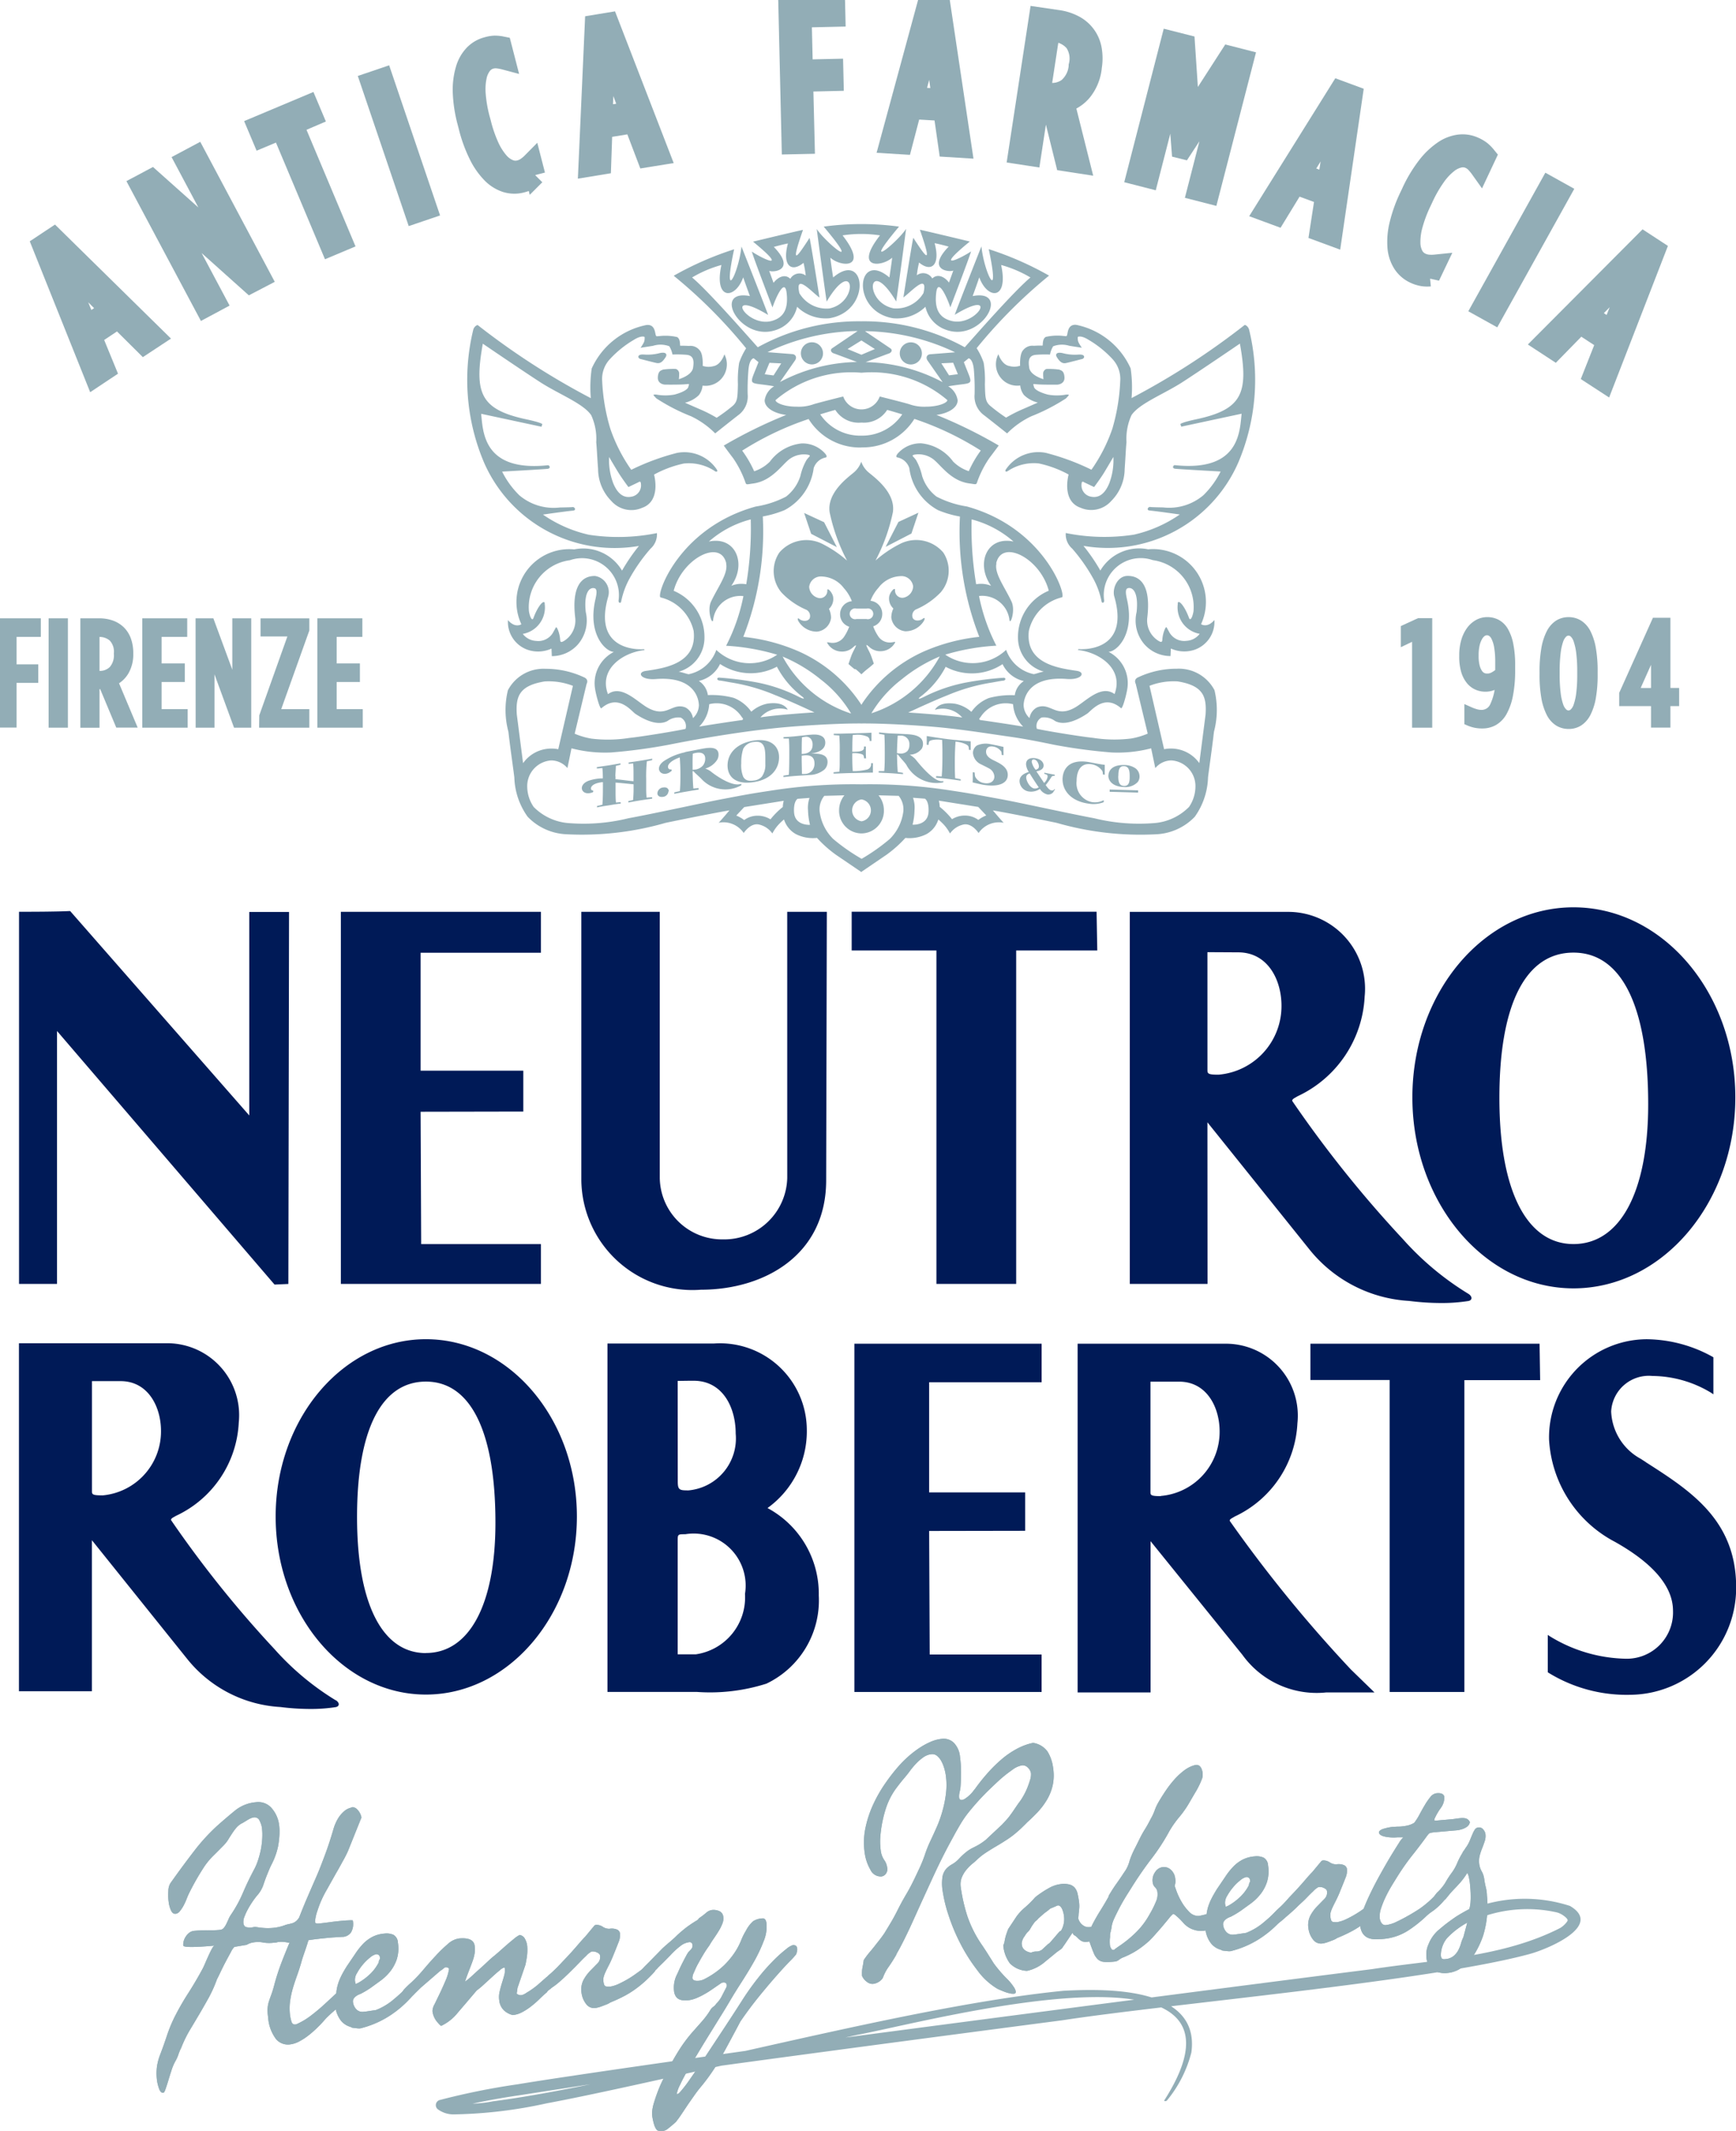 <svg id="HEAD_antica_farmacia" data-name="HEAD antica farmacia" xmlns="http://www.w3.org/2000/svg" xmlns:xlink="http://www.w3.org/1999/xlink" width="62.746" height="77" viewBox="0 0 62.746 77">
  <defs>
    <clipPath id="clip-path">
      <rect id="Rettangolo_45" data-name="Rettangolo 45" width="62.746" height="77" fill="none"/>
    </clipPath>
  </defs>
  <path id="Tracciato_109" data-name="Tracciato 109" d="M3.317,18.925l.416-.276,3.657,3.594L7,22.5l-.935-.929-.963.64.5,1.218-.38.253Zm2.45,2.332L3.954,19.445l.968,2.373Z" transform="translate(-1.79 -10.065)" fill="#92adb6"/>
  <path id="Tracciato_110" data-name="Tracciato 110" d="M3.317,18.925l.416-.276,3.657,3.594L7,22.5l-.935-.929-.963.64.5,1.218-.38.253Zm2.45,2.332L3.954,19.445l.968,2.373Z" transform="translate(-1.79 -10.065)" fill="none" stroke="#92adb6" stroke-width="0.733"/>
  <path id="Tracciato_111" data-name="Tracciato 111" d="M11,13.286l.411-.219,2.981,2.658-1.76-3.307.39-.208,2.347,4.41-.384.2-3.058-2.738,1.811,3.4-.39.209Z" transform="translate(-5.935 -6.59)" fill="#92adb6"/>
  <path id="Tracciato_112" data-name="Tracciato 112" d="M11,13.286l.411-.219,2.981,2.658-1.76-3.307.39-.208,2.347,4.41-.384.2-3.058-2.738,1.811,3.4-.39.209Z" transform="translate(-5.935 -6.59)" fill="none" stroke="#92adb6" stroke-width="0.733"/>
  <path id="Tracciato_113" data-name="Tracciato 113" d="M21.083,9.131l-.7.293-.166-.394,1.829-.769.166.394-.7.3,1.771,4.211-.428.18Z" transform="translate(-10.913 -4.458)" fill="#92adb6"/>
  <path id="Tracciato_114" data-name="Tracciato 114" d="M21.083,9.131l-.7.293-.166-.394,1.829-.769.166.394-.7.3,1.771,4.211-.428.18Z" transform="translate(-10.913 -4.458)" fill="none" stroke="#92adb6" stroke-width="0.733"/>
  <rect id="Rettangolo_39" data-name="Rettangolo 39" width="0.464" height="4.996" transform="translate(13.397 2.974) rotate(-18.74)" fill="#92adb6"/>
  <rect id="Rettangolo_40" data-name="Rettangolo 40" width="0.464" height="4.996" transform="translate(13.397 2.974) rotate(-18.74)" fill="none" stroke="#92adb6" stroke-width="0.733"/>
  <g id="Raggruppa_76" data-name="Raggruppa 76">
    <g id="Raggruppa_75" data-name="Raggruppa 75" clip-path="url(#clip-path)">
      <path id="Tracciato_115" data-name="Tracciato 115" d="M38.463,8.546a1.01,1.01,0,0,1-.552-.012,1.282,1.282,0,0,1-.526-.333,2.58,2.58,0,0,1-.463-.67,5.032,5.032,0,0,1-.37-1.028l-.036-.139a4.843,4.843,0,0,1-.167-1.084,2.579,2.579,0,0,1,.1-.817,1.3,1.3,0,0,1,.307-.544,1.012,1.012,0,0,1,.472-.272A1.151,1.151,0,0,1,37.5,3.6a1.29,1.29,0,0,1,.246.025l.123.477a1.8,1.8,0,0,0-.275-.051.686.686,0,0,0-.234.019.605.605,0,0,0-.319.208,1.029,1.029,0,0,0-.195.43,2.262,2.262,0,0,0-.038.655,4.869,4.869,0,0,0,.153.881L37,6.387a4.945,4.945,0,0,0,.293.853,2.3,2.3,0,0,0,.349.555,1,1,0,0,0,.377.278A.613.613,0,0,0,38.4,8.1a.772.772,0,0,0,.229-.1,1.356,1.356,0,0,0,.215-.177l.116.45a1.027,1.027,0,0,1-.219.167,1.133,1.133,0,0,1-.278.108" transform="translate(-19.618 -1.946)" fill="#92adb6"/>
      <path id="Tracciato_116" data-name="Tracciato 116" d="M38.463,8.546a1.01,1.01,0,0,1-.552-.012,1.282,1.282,0,0,1-.526-.333,2.58,2.58,0,0,1-.463-.67,5.032,5.032,0,0,1-.37-1.028l-.036-.139a4.843,4.843,0,0,1-.167-1.084,2.579,2.579,0,0,1,.1-.817,1.3,1.3,0,0,1,.307-.544,1.012,1.012,0,0,1,.472-.272A1.151,1.151,0,0,1,37.5,3.6a1.29,1.29,0,0,1,.246.025l.123.477a1.8,1.8,0,0,0-.275-.051.686.686,0,0,0-.234.019.605.605,0,0,0-.319.208,1.029,1.029,0,0,0-.195.43,2.262,2.262,0,0,0-.038.655,4.869,4.869,0,0,0,.153.881L37,6.387a4.945,4.945,0,0,0,.293.853,2.3,2.3,0,0,0,.349.555,1,1,0,0,0,.377.278A.613.613,0,0,0,38.4,8.1a.772.772,0,0,0,.229-.1,1.356,1.356,0,0,0,.215-.177l.116.45a1.027,1.027,0,0,1-.219.167A1.133,1.133,0,0,1,38.463,8.546Z" transform="translate(-19.618 -1.946)" fill="none" stroke="#92adb6" stroke-width="0.733"/>
      <path id="Tracciato_117" data-name="Tracciato 117" d="M46.449,1.862l.493-.081,1.85,4.783-.465.075-.469-1.232-1.141.185-.046,1.316-.451.074ZM47.72,5l-.9-2.4-.1,2.561Z" transform="translate(-24.947 -0.961)" fill="#92adb6"/>
      <path id="Tracciato_118" data-name="Tracciato 118" d="M46.449,1.862l.493-.081,1.85,4.783-.465.075-.469-1.232-1.141.185-.046,1.316-.451.074ZM47.72,5l-.9-2.4-.1,2.561Z" transform="translate(-24.947 -0.961)" fill="none" stroke="#92adb6" stroke-width="0.733"/>
      <path id="Tracciato_119" data-name="Tracciato 119" d="M61.92.414,63.6.375l.01.428-1.22.028.044,1.891,1.1-.025.01.428-1.1.026L62.5,5.4l-.464.01Z" transform="translate(-33.42 -0.202)" fill="#92adb6"/>
      <path id="Tracciato_120" data-name="Tracciato 120" d="M61.92.414,63.6.375l.01.428-1.22.028.044,1.891,1.1-.025.01.428-1.1.026L62.5,5.4l-.464.01Z" transform="translate(-33.42 -0.202)" fill="none" stroke="#92adb6" stroke-width="0.733"/>
      <path id="Tracciato_121" data-name="Tracciato 121" d="M71.2.517l.5.029.758,5.072-.471-.029L71.8,4.284l-1.154-.068-.333,1.274-.456-.028Zm.553,3.336-.357-2.538-.655,2.478Z" transform="translate(-37.702 -0.279)" fill="#92adb6"/>
      <path id="Tracciato_122" data-name="Tracciato 122" d="M71.2.517l.5.029.758,5.072-.471-.029L71.8,4.284l-1.154-.068-.333,1.274-.456-.028Zm.553,3.336-.357-2.538-.655,2.478Z" transform="translate(-37.702 -0.279)" fill="none" stroke="#92adb6" stroke-width="0.733"/>
      <path id="Tracciato_123" data-name="Tracciato 123" d="M80.711,1.367l.684.1a1.774,1.774,0,0,1,.578.185,1.21,1.21,0,0,1,.637.863,1.889,1.889,0,0,1,0,.661l0,.021a1.639,1.639,0,0,1-.339.822,1.266,1.266,0,0,1-.645.422l.552,2.2-.515-.079-.509-2.056a.391.391,0,0,1-.1,0l-.106-.016-.24-.037-.293,1.919-.458-.07ZM81,4.083a.963.963,0,0,0,.754-.166,1.143,1.143,0,0,0,.393-.778l0-.021A1.071,1.071,0,0,0,82,2.258a1.043,1.043,0,0,0-.684-.365L81.1,1.861l-.334,2.187Z" transform="translate(-43.155 -0.738)" fill="#92adb6"/>
      <path id="Tracciato_124" data-name="Tracciato 124" d="M80.711,1.367l.684.1a1.774,1.774,0,0,1,.578.185,1.21,1.21,0,0,1,.637.863,1.889,1.889,0,0,1,0,.661l0,.021a1.639,1.639,0,0,1-.339.822,1.266,1.266,0,0,1-.645.422l.552,2.2-.515-.079-.509-2.056a.391.391,0,0,1-.1,0l-.106-.016-.24-.037-.293,1.919-.458-.07ZM81,4.083a.963.963,0,0,0,.754-.166,1.143,1.143,0,0,0,.393-.778l0-.021A1.071,1.071,0,0,0,82,2.258a1.043,1.043,0,0,0-.684-.365L81.1,1.861l-.334,2.187Z" transform="translate(-43.155 -0.738)" fill="none" stroke="#92adb6" stroke-width="0.733"/>
      <path id="Tracciato_125" data-name="Tracciato 125" d="M90.5,3.22l.5.127.178,2.663,1.447-2.245.5.128L91.875,8.732l-.428-.11.984-3.83L90.91,7.113l-.028-.007-.214-2.767-.984,3.829-.429-.11Z" transform="translate(-48.174 -1.738)" fill="#92adb6"/>
      <path id="Tracciato_126" data-name="Tracciato 126" d="M90.5,3.22l.5.127.178,2.663,1.447-2.245.5.128L91.875,8.732l-.428-.11.984-3.83L90.91,7.113l-.028-.007-.214-2.767-.984,3.829-.429-.11Z" transform="translate(-48.174 -1.738)" fill="none" stroke="#92adb6" stroke-width="0.733"/>
      <path id="Tracciato_127" data-name="Tracciato 127" d="M102.005,7.116l.469.173-.742,5.073-.442-.163.2-1.3-1.085-.4-.687,1.124-.429-.158Zm-.436,3.353.392-2.533-1.343,2.183Z" transform="translate(-53.589 -3.841)" fill="#92adb6"/>
      <path id="Tracciato_128" data-name="Tracciato 128" d="M102.005,7.116l.469.173-.742,5.073-.442-.163.2-1.3-1.085-.4-.687,1.124-.429-.158Zm-.436,3.353.392-2.533-1.343,2.183Z" transform="translate(-53.589 -3.841)" fill="none" stroke="#92adb6" stroke-width="0.733"/>
      <path id="Tracciato_129" data-name="Tracciato 129" d="M110.349,16a1,1,0,0,1-.417-.362,1.275,1.275,0,0,1-.193-.591,2.59,2.59,0,0,1,.07-.811,5.1,5.1,0,0,1,.371-1.028l.061-.129a4.817,4.817,0,0,1,.563-.942,2.59,2.59,0,0,1,.594-.568,1.3,1.3,0,0,1,.584-.223,1.007,1.007,0,0,1,.537.091,1.162,1.162,0,0,1,.243.145,1.348,1.348,0,0,1,.173.177l-.209.445a1.812,1.812,0,0,0-.179-.214.689.689,0,0,0-.193-.134.6.6,0,0,0-.378-.043,1.023,1.023,0,0,0-.424.207,2.252,2.252,0,0,0-.446.48,4.82,4.82,0,0,0-.444.776l-.061.13a4.881,4.881,0,0,0-.318.844,2.241,2.241,0,0,0-.085.651.99.99,0,0,0,.113.455.609.609,0,0,0,.276.26.76.76,0,0,0,.24.069,1.367,1.367,0,0,0,.279,0l-.2.419a1.012,1.012,0,0,1-.274-.011,1.119,1.119,0,0,1-.284-.093" transform="translate(-59.225 -6.12)" fill="#92adb6"/>
      <path id="Tracciato_130" data-name="Tracciato 130" d="M110.349,16a1,1,0,0,1-.417-.362,1.275,1.275,0,0,1-.193-.591,2.59,2.59,0,0,1,.07-.811,5.1,5.1,0,0,1,.371-1.028l.061-.129a4.817,4.817,0,0,1,.563-.942,2.59,2.59,0,0,1,.594-.568,1.3,1.3,0,0,1,.584-.223,1.007,1.007,0,0,1,.537.091,1.162,1.162,0,0,1,.243.145,1.348,1.348,0,0,1,.173.177l-.209.445a1.812,1.812,0,0,0-.179-.214.689.689,0,0,0-.193-.134.6.6,0,0,0-.378-.043,1.023,1.023,0,0,0-.424.207,2.252,2.252,0,0,0-.446.48,4.82,4.82,0,0,0-.444.776l-.061.13a4.881,4.881,0,0,0-.318.844,2.241,2.241,0,0,0-.085.651.99.99,0,0,0,.113.455.609.609,0,0,0,.276.26.76.76,0,0,0,.24.069,1.367,1.367,0,0,0,.279,0l-.2.419a1.012,1.012,0,0,1-.274-.011A1.119,1.119,0,0,1,110.349,16Z" transform="translate(-59.225 -6.12)" fill="none" stroke="#92adb6" stroke-width="0.733"/>
      <rect id="Rettangolo_41" data-name="Rettangolo 41" width="4.996" height="0.464" transform="translate(53.569 11.105) rotate(-60.917)" fill="#92adb6"/>
      <rect id="Rettangolo_42" data-name="Rettangolo 42" width="4.996" height="0.464" transform="translate(53.569 11.105) rotate(-60.917)" fill="none" stroke="#92adb6" stroke-width="0.733"/>
      <path id="Tracciato_131" data-name="Tracciato 131" d="M124.851,19.025l.418.273-1.854,4.78-.395-.257.485-1.226-.969-.632-.921.943-.382-.25ZM123.678,22.2l.948-2.381-1.8,1.828Z" transform="translate(-65.433 -10.268)" fill="#92adb6"/>
      <path id="Tracciato_132" data-name="Tracciato 132" d="M124.851,19.025l.418.273-1.854,4.78-.395-.257.485-1.226-.969-.632-.921.943-.382-.25ZM123.678,22.2l.948-2.381-1.8,1.828Z" transform="translate(-65.433 -10.268)" fill="none" stroke="#92adb6" stroke-width="0.733"/>
      <path id="Tracciato_133" data-name="Tracciato 133" d="M.181,48.937H1.392v.308H.515V50.6H1.3v.307H.515v1.615H.181Z" transform="translate(-0.098 -26.413)" fill="#92adb6"/>
      <path id="Tracciato_134" data-name="Tracciato 134" d="M.181,48.937H1.392v.308H.515V50.6H1.3v.307H.515v1.615H.181Z" transform="translate(-0.098 -26.413)" fill="none" stroke="#92adb6" stroke-width="0.363"/>
      <rect id="Rettangolo_43" data-name="Rettangolo 43" width="0.333" height="3.589" transform="translate(1.939 22.524)" fill="#92adb6"/>
      <rect id="Rettangolo_44" data-name="Rettangolo 44" width="0.333" height="3.589" transform="translate(1.939 22.524)" fill="none" stroke="#92adb6" stroke-width="0.363"/>
      <path id="Tracciato_135" data-name="Tracciato 135" d="M6.7,48.937h.5a1.281,1.281,0,0,1,.43.069.916.916,0,0,1,.334.205.906.906,0,0,1,.212.338,1.368,1.368,0,0,1,.075.469v.016a1.186,1.186,0,0,1-.151.62.909.909,0,0,1-.413.369l.631,1.5H7.938l-.585-1.4a.261.261,0,0,1-.072.01h-.25v1.395H6.7Zm.5,1.9a.692.692,0,0,0,.518-.2.822.822,0,0,0,.194-.595v-.016a.769.769,0,0,0-.2-.594.749.749,0,0,0-.525-.185H7.031v1.589Z" transform="translate(-3.615 -26.413)" fill="#92adb6"/>
      <path id="Tracciato_136" data-name="Tracciato 136" d="M6.7,48.937h.5a1.281,1.281,0,0,1,.43.069.916.916,0,0,1,.334.205.906.906,0,0,1,.212.338,1.368,1.368,0,0,1,.075.469v.016a1.186,1.186,0,0,1-.151.62.909.909,0,0,1-.413.369l.631,1.5H7.938l-.585-1.4a.261.261,0,0,1-.072.01h-.25v1.395H6.7Zm.5,1.9a.692.692,0,0,0,.518-.2.822.822,0,0,0,.194-.595v-.016a.769.769,0,0,0-.2-.594.749.749,0,0,0-.525-.185H7.031v1.589Z" transform="translate(-3.615 -26.413)" fill="none" stroke="#92adb6" stroke-width="0.363"/>
      <path id="Tracciato_137" data-name="Tracciato 137" d="M11.564,48.937h1.262v.308H11.9v1.322h.84v.308H11.9v1.343h.943v.308H11.564Z" transform="translate(-6.241 -26.413)" fill="#92adb6"/>
      <path id="Tracciato_138" data-name="Tracciato 138" d="M11.564,48.937h1.262v.308H11.9v1.322h.84v.308H11.9v1.343h.943v.308H11.564Z" transform="translate(-6.241 -26.413)" fill="none" stroke="#92adb6" stroke-width="0.363"/>
      <path id="Tracciato_139" data-name="Tracciato 139" d="M15.751,48.937h.335l.993,2.692V48.937H17.4v3.589h-.313l-1.015-2.769v2.769h-.318Z" transform="translate(-8.501 -26.413)" fill="#92adb6"/>
      <path id="Tracciato_140" data-name="Tracciato 140" d="M15.751,48.937h.335l.993,2.692V48.937H17.4v3.589h-.313l-1.015-2.769v2.769h-.318Z" transform="translate(-8.501 -26.413)" fill="none" stroke="#92adb6" stroke-width="0.363"/>
      <path id="Tracciato_141" data-name="Tracciato 141" d="M20.753,52.295l1.092-3.065H20.8v-.292h1.4v.226l-1.092,3.055H22.2v.307h-1.45Z" transform="translate(-11.201 -26.413)" fill="#92adb6"/>
      <path id="Tracciato_142" data-name="Tracciato 142" d="M20.753,52.295l1.092-3.065H20.8v-.292h1.4v.226l-1.092,3.055H22.2v.307h-1.45Z" transform="translate(-11.201 -26.413)" fill="none" stroke="#92adb6" stroke-width="0.363"/>
      <path id="Tracciato_143" data-name="Tracciato 143" d="M25.318,48.937H26.58v.308h-.928v1.322h.84v.308h-.84v1.343h.943v.308H25.318Z" transform="translate(-13.665 -26.413)" fill="#92adb6"/>
      <path id="Tracciato_144" data-name="Tracciato 144" d="M25.318,48.937H26.58v.308h-.928v1.322h.84v.308h-.84v1.343h.943v.308H25.318Z" transform="translate(-13.665 -26.413)" fill="none" stroke="#92adb6" stroke-width="0.363"/>
      <path id="Tracciato_145" data-name="Tracciato 145" d="M110.8,49.311l-.406.194v-.359l.479-.22h.293V52.52H110.8Z" transform="translate(-59.581 -26.407)" fill="#92adb6"/>
      <path id="Tracciato_146" data-name="Tracciato 146" d="M110.8,49.311l-.406.194v-.359l.479-.22h.293V52.52H110.8Z" transform="translate(-59.581 -26.407)" fill="none" stroke="#92adb6" stroke-width="0.363"/>
      <path id="Tracciato_147" data-name="Tracciato 147" d="M115.625,52.5a1.11,1.11,0,0,1-.256-.026,1.2,1.2,0,0,1-.206-.067v-.328a1.845,1.845,0,0,0,.209.078.82.82,0,0,0,.244.035.522.522,0,0,0,.468-.314,2.174,2.174,0,0,0,.2-.937,1.055,1.055,0,0,1-.247.166.68.68,0,0,1-.3.064.7.7,0,0,1-.283-.059.645.645,0,0,1-.244-.19.964.964,0,0,1-.17-.338,1.779,1.779,0,0,1-.062-.505v-.035a1.79,1.79,0,0,1,.064-.5,1.222,1.222,0,0,1,.178-.379.815.815,0,0,1,.265-.241.66.66,0,0,1,.327-.085.7.7,0,0,1,.324.077.672.672,0,0,1,.26.256,1.556,1.556,0,0,1,.175.482,3.7,3.7,0,0,1,.065.759v.144a4.593,4.593,0,0,1-.076.908,2.034,2.034,0,0,1-.208.6.856.856,0,0,1-.316.333.81.81,0,0,1-.4.1m.177-1.62a.513.513,0,0,0,.247-.062,1.115,1.115,0,0,0,.23-.164v-.365a3.289,3.289,0,0,0-.04-.56,1.3,1.3,0,0,0-.108-.355.458.458,0,0,0-.153-.188.325.325,0,0,0-.376.013.558.558,0,0,0-.151.185,1.052,1.052,0,0,0-.1.283,1.788,1.788,0,0,0-.035.365v.036a1.493,1.493,0,0,0,.04.371.8.8,0,0,0,.105.252.412.412,0,0,0,.153.144.392.392,0,0,0,.184.046" transform="translate(-62.054 -26.359)" fill="#92adb6"/>
      <path id="Tracciato_148" data-name="Tracciato 148" d="M115.625,52.5a1.11,1.11,0,0,1-.256-.026,1.2,1.2,0,0,1-.206-.067v-.328a1.845,1.845,0,0,0,.209.078.82.82,0,0,0,.244.035.522.522,0,0,0,.468-.314,2.174,2.174,0,0,0,.2-.937,1.055,1.055,0,0,1-.247.166.68.68,0,0,1-.3.064.7.7,0,0,1-.283-.059.645.645,0,0,1-.244-.19.964.964,0,0,1-.17-.338,1.779,1.779,0,0,1-.062-.505v-.035a1.79,1.79,0,0,1,.064-.5,1.222,1.222,0,0,1,.178-.379.815.815,0,0,1,.265-.241.66.66,0,0,1,.327-.085.7.7,0,0,1,.324.077.672.672,0,0,1,.26.256,1.556,1.556,0,0,1,.175.482,3.7,3.7,0,0,1,.065.759v.144a4.593,4.593,0,0,1-.076.908,2.034,2.034,0,0,1-.208.6.856.856,0,0,1-.316.333A.81.81,0,0,1,115.625,52.5Zm.177-1.62a.513.513,0,0,0,.247-.062,1.115,1.115,0,0,0,.23-.164v-.365a3.289,3.289,0,0,0-.04-.56,1.3,1.3,0,0,0-.108-.355.458.458,0,0,0-.153-.188.325.325,0,0,0-.376.013.558.558,0,0,0-.151.185,1.052,1.052,0,0,0-.1.283,1.788,1.788,0,0,0-.035.365v.036a1.493,1.493,0,0,0,.04.371.8.8,0,0,0,.105.252.412.412,0,0,0,.153.144A.392.392,0,0,0,115.8,50.878Z" transform="translate(-62.054 -26.359)" fill="none" stroke="#92adb6" stroke-width="0.363"/>
      <path id="Tracciato_149" data-name="Tracciato 149" d="M122.161,52.518a.665.665,0,0,1-.359-.1.788.788,0,0,1-.273-.315,1.968,1.968,0,0,1-.175-.553,4.552,4.552,0,0,1-.062-.81v-.113a4.588,4.588,0,0,1,.062-.815,1.968,1.968,0,0,1,.175-.553.812.812,0,0,1,.273-.319.655.655,0,0,1,.359-.1.662.662,0,0,1,.358.1.788.788,0,0,1,.273.315,1.958,1.958,0,0,1,.175.554,4.552,4.552,0,0,1,.062.81v.113a4.583,4.583,0,0,1-.062.815,1.958,1.958,0,0,1-.175.554.81.81,0,0,1-.273.318.648.648,0,0,1-.358.1m0-.307a.3.3,0,0,0,.2-.082.619.619,0,0,0,.157-.259,2.207,2.207,0,0,0,.1-.459,5.434,5.434,0,0,0,.036-.676v-.108a5.457,5.457,0,0,0-.036-.677,2.255,2.255,0,0,0-.1-.461.624.624,0,0,0-.157-.262.3.3,0,0,0-.409,0,.648.648,0,0,0-.16.259,2.081,2.081,0,0,0-.1.459,5.452,5.452,0,0,0-.036.677v.107a5.437,5.437,0,0,0,.036.677,2.118,2.118,0,0,0,.1.462.641.641,0,0,0,.16.261.3.3,0,0,0,.2.082" transform="translate(-65.465 -26.359)" fill="#92adb6"/>
      <path id="Tracciato_150" data-name="Tracciato 150" d="M122.161,52.518a.665.665,0,0,1-.359-.1.788.788,0,0,1-.273-.315,1.968,1.968,0,0,1-.175-.553,4.552,4.552,0,0,1-.062-.81v-.113a4.588,4.588,0,0,1,.062-.815,1.968,1.968,0,0,1,.175-.553.812.812,0,0,1,.273-.319.655.655,0,0,1,.359-.1.662.662,0,0,1,.358.1.788.788,0,0,1,.273.315,1.958,1.958,0,0,1,.175.554,4.552,4.552,0,0,1,.062.81v.113a4.583,4.583,0,0,1-.062.815,1.958,1.958,0,0,1-.175.554.81.81,0,0,1-.273.318A.648.648,0,0,1,122.161,52.518Zm0-.307a.3.3,0,0,0,.2-.082.619.619,0,0,0,.157-.259,2.207,2.207,0,0,0,.1-.459,5.434,5.434,0,0,0,.036-.676v-.108a5.457,5.457,0,0,0-.036-.677,2.255,2.255,0,0,0-.1-.461.624.624,0,0,0-.157-.262.3.3,0,0,0-.409,0,.648.648,0,0,0-.16.259,2.081,2.081,0,0,0-.1.459,5.452,5.452,0,0,0-.036.677v.107a5.437,5.437,0,0,0,.036.677,2.118,2.118,0,0,0,.1.462.641.641,0,0,0,.16.261A.3.3,0,0,0,122.164,52.211Z" transform="translate(-65.465 -26.359)" fill="none" stroke="#92adb6" stroke-width="0.363"/>
      <path id="Tracciato_151" data-name="Tracciato 151" d="M128.7,51.724h-1.151v-.257l1.156-2.573h.333v2.537h.316v.292h-.316V52.5H128.7Zm0-.292V49.56l-.835,1.871Z" transform="translate(-68.844 -26.39)" fill="#92adb6"/>
      <path id="Tracciato_152" data-name="Tracciato 152" d="M128.7,51.724h-1.151v-.257l1.156-2.573h.333v2.537h.316v.292h-.316V52.5H128.7Zm0-.292V49.56l-.835,1.871Z" transform="translate(-68.844 -26.39)" fill="none" stroke="#92adb6" stroke-width="0.363"/>
      <path id="Tracciato_153" data-name="Tracciato 153" d="M34.652,84.839h2.883V72.79h2.931l-.025-1.4H31.589v1.4h3.063ZM2.867,75.7l7.862,9.163.5-.022.024-13.443H9.816v7.354L3.342,71.366H3.316s-.374.026-1.771.026H1.494V84.839H2.867ZM44.447,79l3.705,4.616a4.982,4.982,0,0,0,3.589,1.838,9.269,9.269,0,0,0,1.147.075,6.168,6.168,0,0,0,.983-.071c.087-.014.112-.057.118-.09.012-.065-.048-.134-.113-.173a10.438,10.438,0,0,1-2.364-1.975,42.47,42.47,0,0,1-4-4.993c0-.053.031-.075.128-.13l.07-.041a4.2,4.2,0,0,0,2.42-3.6,2.778,2.778,0,0,0-2.719-3.06h-5.77V84.839h2.81Zm0-6.148,1.11.006c1.077,0,1.567,1,1.567,1.928a2.486,2.486,0,0,1-2.276,2.493c-.362,0-.4-.033-.4-.161ZM20.356,83.4l-4.327,0-.021-4.782,3.712-.007V77.135l-3.712,0V72.872h4.348V71.394h-7.23V84.839h7.23Zm39.935,7.877-.188-.121a2.04,2.04,0,0,1-1.063-1.709,1.362,1.362,0,0,1,1.483-1.282,4.161,4.161,0,0,1,2.132.609l.08.055V87.491l-.024-.015a4.989,4.989,0,0,0-2.382-.638,3.547,3.547,0,0,0-3.534,3.624,4.451,4.451,0,0,0,2.386,3.7c1.389.782,2.094,1.619,2.094,2.489a1.672,1.672,0,0,1-1.7,1.732,5.437,5.437,0,0,1-2.746-.808l-.08-.053v1.348l.02.016a5.386,5.386,0,0,0,2.97.8,3.859,3.859,0,0,0,3.818-3.891c0-2.426-1.658-3.486-3.261-4.512M48.17,87v1.312h2.864V99.584h2.7V88.317h2.739L56.452,87Zm9.508-2c3.226,0,5.85-3.1,5.85-6.9,0-3.788-2.624-6.869-5.85-6.869s-5.823,3.081-5.823,6.869c0,3.8,2.612,6.9,5.823,6.9m0-12.132c1.741,0,2.7,1.946,2.7,5.478,0,3.164-1.009,5.053-2.7,5.053S55,81.474,55,78.119c0-3.386.95-5.251,2.674-5.251M31.687,99.584h6.767V98.231l-4.045,0-.02-4.465,3.471-.006V92.373l-3.471,0V88.394h4.066V87H31.687Zm-18.748.3a9.764,9.764,0,0,1-2.209-1.845,40.035,40.035,0,0,1-3.742-4.666c0-.048.029-.069.119-.119l.065-.037a3.929,3.929,0,0,0,2.264-3.37,2.6,2.6,0,0,0-2.545-2.864h-5.4V99.558H4.128V94.1l3.458,4.308a4.657,4.657,0,0,0,3.356,1.72,8.68,8.68,0,0,0,1.074.07,5.827,5.827,0,0,0,.919-.066c.082-.014.107-.055.113-.087.012-.063-.046-.128-.107-.165m-8.44-7.4c-.353,0-.371-.038-.371-.147V88.352l1.034,0c1,0,1.461.933,1.461,1.8A2.32,2.32,0,0,1,4.5,92.482m24.76-11.468a2.277,2.277,0,0,1-2.328,2.216,2.251,2.251,0,0,1-2.279-2.216V71.394H21.818v9.7a4.015,4.015,0,0,0,4.324,3.955c2.253,0,4.525-1.223,4.525-3.955l.024-9.7H29.259Zm-.712,11.923a3.412,3.412,0,0,0,1.419-2.857,3.137,3.137,0,0,0-3.359-3.087H22.762v12.59H26a6.719,6.719,0,0,0,2.509-.3A3.333,3.333,0,0,0,30.4,96.1a3.517,3.517,0,0,0-1.853-3.162M25.3,88.344c.093,0,.308-.006.576-.006,1.051,0,1.521.96,1.521,1.912A1.885,1.885,0,0,1,25.692,92.3c-.321,0-.389-.011-.389-.318Zm.654,9.88c-.364,0-.567,0-.654,0V94.114c0-.23.01-.23.276-.23a1.88,1.88,0,0,1,2.157,2.156,2.078,2.078,0,0,1-1.779,2.184M16.2,86.837c-2.995,0-5.431,2.874-5.431,6.406,0,3.549,2.436,6.435,5.431,6.435s5.457-2.887,5.457-6.435c0-3.533-2.448-6.406-5.457-6.406m0,11.342c-1.582,0-2.489-1.793-2.489-4.918,0-3.155.884-4.892,2.489-4.892,1.621,0,2.513,1.812,2.513,5.1,0,2.947-.939,4.707-2.513,4.707M45.253,93.4c0-.048.029-.068.118-.118l.066-.039A3.933,3.933,0,0,0,47.7,89.873,2.6,2.6,0,0,0,45.155,87h-5.4V99.6h2.637V94.135l3.318,4.105A3.306,3.306,0,0,0,48.749,99.6h1.736l-.85-.826A49.335,49.335,0,0,1,45.253,93.4m-2.493-.892c-.354,0-.372-.038-.372-.147v-3.99l1.036,0c1.006,0,1.464.934,1.464,1.8a2.324,2.324,0,0,1-2.127,2.33" transform="translate(-0.806 -38.446)" fill="#001a57"/>
      <path id="Tracciato_154" data-name="Tracciato 154" d="M42.081,37.544v.1c.237.022.465.056.651.073v-.244c0-.175,0-.268-.014-.4l-.163.017v-.05c.226-.033.415-.063.476-.072l.377-.065v.049c-.087.022-.1.025-.193.043a5.155,5.155,0,0,0-.025.655V38a2.877,2.877,0,0,0,.015.311l.2-.016v.052c-.092.012-.207.028-.42.061-.189.03-.376.065-.439.077v-.052c.071-.014.087-.019.169-.035a4.162,4.162,0,0,0,.019-.486v-.084c-.151-.015-.409-.044-.651-.061v.3c0,.117,0,.305.015.422.071-.009.1-.011.169-.015v.052c-.143.011-.316.046-.423.062s-.278.039-.431.075v-.051l.193-.044c.02-.218.02-.529.02-.7v-.117h-.018c-.488.051-.449.291-.357.3.04,0,.031.054.007.065-.4.164-.578-.266-.135-.421a1.619,1.619,0,0,1,.5-.081,3.449,3.449,0,0,0-.017-.375c-.1.011-.1.012-.2.019v-.05c.148-.024.342-.051.446-.067.135-.022.273-.046.408-.07v.05c-.073.02-.087.022-.167.041,0,.125-.017.279-.017.371m2.8-.811a.744.744,0,0,1,.11-.028c.292-.051.337.106.337.2a.4.4,0,0,1-.075.247.454.454,0,0,1-.274.153c-.028,0-.056.007-.106.011,0-.147-.006-.39.007-.585m.21,1.247v.052c-.227.035-.288.046-.435.071s-.295.053-.443.081v-.051l.2-.046c.02-.216.02-.429.02-.643,0-.2-.009-.382-.023-.575a1.2,1.2,0,0,0-.113.045c-.447.2-.313.408-.22.388a.035.035,0,0,1,.033.058c-.314.276-.659-.055-.3-.34a2.133,2.133,0,0,1,.769-.331.3.3,0,0,1,.072-.023l.581-.112c.2-.034.579-.1.579.215a.376.376,0,0,1-.042.175.75.75,0,0,1-.437.328.825.825,0,0,1,.194.1c.071.062.753.59,1.108.45v.053a1.176,1.176,0,0,1-1.428-.214c-.084-.091-.178-.165-.263-.251l-.039-.042-.032,0c.012.395.012.409.029.627.086-.008.1-.012.188-.017m12.041-.942c0-.084.047-.1.093-.09.1.016.164.156.167.243s-.072.117-.12.125a.674.674,0,0,1-.139-.278m-.2.563c0-.078.033-.114.124-.153l.089.142c.075.116.169.262.24.362a.256.256,0,0,1-.159.043c-.165-.024-.29-.274-.294-.394m.655-.177,0,.041c.092.026.116.033.119.1a.384.384,0,0,1-.127.229l-.279-.419c.115-.019.266-.073.261-.217,0-.094-.08-.224-.3-.257-.158-.025-.341.016-.334.229a.56.56,0,0,0,.1.266c-.116.038-.343.114-.335.345a.39.39,0,0,0,.347.363.568.568,0,0,0,.388-.093.449.449,0,0,0,.272.2.238.238,0,0,0,.2-.069s.072-.11.075-.113L57.947,38a.1.1,0,0,1-.1.051c-.083-.012-.141-.087-.217-.195a2.665,2.665,0,0,0,.2-.281c.028-.043.048-.055.126-.051v-.041Zm2.676.119c0-.224.036-.362.2-.355.2,0,.209.214.209.362s0,.358-.2.353c-.171-.006-.213-.131-.213-.36m-.357-.011c0,.218.2.4.557.409a.613.613,0,0,0,.5-.176.312.312,0,0,0,.069-.216.36.36,0,0,0-.147-.284.707.707,0,0,0-.4-.118c-.5-.015-.577.259-.577.385m.045.5v.081l1.028.029v-.08Zm-.178-.533c0-.042,0-.1,0-.16s0-.065,0-.2c-.1-.012-.155-.02-.2-.029-.069-.01-.364-.068-.425-.078-.79-.109-.9.405-.9.628,0,.452.354.8.931.88a1.036,1.036,0,0,0,.557-.051v-.073a.671.671,0,0,1-.422.071.693.693,0,0,1-.558-.762c0-.088,0-.682.53-.607a.579.579,0,0,1,.392.234.246.246,0,0,1,.026.133ZM55.059,37.4l-.066-.01c0,.047,0,.116,0,.17,0,.1,0,.143-.006.2.282.066.316.074.414.09.443.07.858-.01.858-.365,0-.275-.277-.407-.463-.5-.137-.065-.322-.154-.322-.335,0-.108.072-.214.251-.187a.432.432,0,0,1,.3.185.57.57,0,0,1,.015.118l.064.011c0-.165,0-.2,0-.3-.033-.007-.2-.046-.249-.056-.072-.013-.143-.03-.214-.042a.788.788,0,0,0-.492.044A.324.324,0,0,0,55,36.7a.5.5,0,0,0,.308.414c.041.021.224.111.26.133a.354.354,0,0,1,.206.3c0,.191-.171.268-.35.24a.438.438,0,0,1-.342-.232.283.283,0,0,1-.016-.091Zm-1.39.189c.149.013.276.026.439.046s.307.04.449.061v-.051l-.2-.037c-.012-.193-.012-.4-.012-.6,0-.35.018-.582.024-.722a1.057,1.057,0,0,1,.385.1c.093.053.094.085.1.195l.064.007c0-.18,0-.217,0-.312-.3-.025-.53-.045-.788-.075-.211-.025-.354-.046-.8-.117,0,.154,0,.169,0,.315l.064.007c.015-.125.017-.14.1-.169a.938.938,0,0,1,.394-.01c0,.1.009.189.009.442,0,.293,0,.591-.026.876l-.2-.013ZM52.275,36.07a1.047,1.047,0,0,1,.108,0,.3.3,0,0,1,.319.33.327.327,0,0,1-.073.229.34.34,0,0,1-.274.086,1.007,1.007,0,0,1-.1-.013c0-.146.012-.437.026-.63m.191,1.343c-.092-.016-.1-.016-.19-.029-.015-.222-.017-.237-.027-.632l.032,0,.041.051c.083.106.18.2.262.314a1.24,1.24,0,0,0,1.339.639v-.051c-.326.1-.95-.719-1.02-.8a1.13,1.13,0,0,0-.195-.149.554.554,0,0,0,.439-.221.344.344,0,0,0,.042-.167c0-.314-.376-.339-.579-.353-.1-.006-.3-.015-.581-.027-.139-.005-.189-.015-.43-.035v.05l.194.033c.014.226.014.452.014.678s0,.426-.02.637l-.2,0v.052l.443.023c.15.01.209.015.436.033Zm-1.335-.523c-.006-.086-.008-.171-.008-.255s0-.11,0-.174h-.067c.006.12-.01.189-.422.191,0-.129,0-.452.016-.608l.1-.006a.9.9,0,0,1,.436.069.162.162,0,0,1,.075.154h.064c0-.2,0-.222,0-.3-.2.013-.622.023-.9.029C50.183,36,50.1,36,49.969,36v.051c.089.005.1.009.2.013a5.728,5.728,0,0,1,.016.594c0,.138,0,.278,0,.417,0,.155-.008.211-.016.3-.1.006-.113.009-.206.017v.051l.54-.02c.171,0,.665-.017.882-.017,0-.2,0-.215,0-.341h-.067a.2.2,0,0,1-.163.234,2.059,2.059,0,0,1-.5.054c-.012-.141-.02-.488-.015-.646a.865.865,0,0,1,.347.034c.066.028.072.069.076.146Zm-2.326-.1c.027,0,.052-.008.085-.01.147-.012.377-.005.377.294a.4.4,0,0,1-.066.232.347.347,0,0,1-.295.146.434.434,0,0,1-.093,0c0-.082-.009-.452-.009-.526Zm.009-.658a.574.574,0,0,1,.107-.022.223.223,0,0,1,.218.08.336.336,0,0,1,.06.2c0,.319-.28.334-.394.341,0-.243,0-.4.009-.6m.415.573c.107-.027.428-.1.428-.382,0-.33-.407-.3-.524-.287-.066,0-.2.022-.306.03s-.224.025-.354.035c-.16.013-.254.017-.325.021v.051c.073,0,.118,0,.193,0,.007.093.015.2.015.447,0,.209,0,.669-.017.864l-.194.031v.05c.092-.009.209-.023.439-.041l.5-.033a.876.876,0,0,0,.545-.2.386.386,0,0,0,.11-.272c0-.29-.322-.3-.511-.3l-.093,0ZM47.066,36.3c.409-.064.431.226.431.622,0,.068,0,.128,0,.186a.725.725,0,0,1-.127.443.437.437,0,0,1-.283.14c-.21.033-.325-.012-.393-.142a1.112,1.112,0,0,1-.068-.485,1.578,1.578,0,0,1,.071-.516.47.47,0,0,1,.369-.248m-.935.844c0,.466.361.7.945.605.664-.1.918-.513.916-.9,0-.372-.271-.7-.918-.6-.582.091-.943.437-.943.9m-2.124.932c0-.072-.054-.161-.2-.139a.227.227,0,0,0-.212.208c0,.117.114.146.2.132a.22.22,0,0,0,.2-.2m6.735-4.408c-.111-.085-.228-.193-.228-.193s.075-.225.115-.328.11-.223.143-.3-.015-.041-.075.009a.586.586,0,0,1-.445.169.6.6,0,0,1-.5-.3c-.032-.055.021-.031.092-.022a.5.5,0,0,0,.495-.19,1.67,1.67,0,0,0,.2-.386.466.466,0,0,1-.329-.446v-.009a.471.471,0,0,1,.425-.467,1.493,1.493,0,0,0-.287-.47,1.044,1.044,0,0,0-.784-.421.427.427,0,0,0-.471.372.436.436,0,0,0,.347.406.263.263,0,0,0,.308-.276c-.006-.119.163.051.206.21a.482.482,0,0,1-.146.456.8.8,0,0,1,.076.324.566.566,0,0,1-.514.5.778.778,0,0,1-.672-.388c-.047-.119.006-.1.048-.064.088.075.293.1.364-.028a.251.251,0,0,0-.114-.308,2.687,2.687,0,0,1-.9-.622A1.2,1.2,0,0,1,48,29.458a1.284,1.284,0,0,1,1.531-.33,4.165,4.165,0,0,1,.919.617A6.623,6.623,0,0,1,49.821,28c-.108-.707.66-1.26.872-1.438a.9.9,0,0,0,.27-.391.886.886,0,0,0,.271.391c.212.178.98.73.872,1.438a6.646,6.646,0,0,1-.627,1.742,4.152,4.152,0,0,1,.919-.617,1.285,1.285,0,0,1,1.531.33,1.2,1.2,0,0,1-.092,1.434,2.7,2.7,0,0,1-.9.622.248.248,0,0,0-.113.308c.069.131.274.1.362.028.042-.037.1-.054.048.064a.78.78,0,0,1-.672.388.564.564,0,0,1-.513-.5.774.774,0,0,1,.075-.324.484.484,0,0,1-.146-.456c.043-.16.211-.33.206-.21a.263.263,0,0,0,.308.276.436.436,0,0,0,.347-.406.426.426,0,0,0-.471-.372,1.043,1.043,0,0,0-.784.421,1.469,1.469,0,0,0-.287.47.47.47,0,0,1,.425.467v.009a.466.466,0,0,1-.327.446,1.661,1.661,0,0,0,.2.386.5.5,0,0,0,.492.19c.073-.009.125-.033.093.022a.6.6,0,0,1-.5.3.583.583,0,0,1-.444-.169c-.061-.05-.108-.088-.077-.009s.1.2.142.3.116.328.116.328-.118.108-.229.193a2.482,2.482,0,0,0-.219.193,2.449,2.449,0,0,0-.219-.193m.4-2.181a.195.195,0,1,1,0,.376h-.358a.195.195,0,1,1,0-.376Zm-.181,7.684a.4.4,0,0,1-.008-.788h.02a.4.4,0,0,1,0,.788Zm.013.439a.817.817,0,0,0,.8-.833.857.857,0,0,0-.194-.544l.727.019a.768.768,0,0,1,.164.6,1.693,1.693,0,0,1-.488.961,7.063,7.063,0,0,1-1.014.715,7.036,7.036,0,0,1-1.025-.715,1.694,1.694,0,0,1-.488-.961.769.769,0,0,1,.164-.6l.726-.019a.858.858,0,0,0-.192.544.817.817,0,0,0,.8.833Zm.649-15.788c.341.086.841.212,1.059.276a1.578,1.578,0,0,0,.618.092c.446,0,.768-.14.768-.237a4.213,4.213,0,0,0-3.1-.99h-.011a4.219,4.219,0,0,0-3.1.99c0,.1.323.241.77.237a1.566,1.566,0,0,0,.616-.092c.218-.064.719-.191,1.06-.276a.7.7,0,0,0,1.32,0m-.648.943A.993.993,0,0,0,51.9,24.3c.115.029.545.16.545.16a1.746,1.746,0,0,1-1.476.77H50.95a1.737,1.737,0,0,1-1.47-.77s.43-.131.545-.16a1,1,0,0,0,.927.459Zm-.023.9a2.184,2.184,0,0,1-1.9-1.029,10.893,10.893,0,0,0-2.4,1.143,3.986,3.986,0,0,1,.433.745,1.422,1.422,0,0,0,.567-.348,1.632,1.632,0,0,1,1.152-.658,1.088,1.088,0,0,1,.864.388c.087.135-.006.113-.058.135a.571.571,0,0,0-.374.37,2.01,2.01,0,0,1-1.049,1.515,3.786,3.786,0,0,1-.79.231A10.439,10.439,0,0,1,46.7,32.5a6.727,6.727,0,0,1,2.015.531,5.279,5.279,0,0,1,2.257,1.928l.026-.041-.035.041a5.286,5.286,0,0,1,2.256-1.928A6.735,6.735,0,0,1,55.23,32.5a10.424,10.424,0,0,1-.7-4.347,3.77,3.77,0,0,1-.791-.231A2.014,2.014,0,0,1,52.7,26.4a.574.574,0,0,0-.375-.37c-.053-.022-.146,0-.058-.135a1.091,1.091,0,0,1,.865-.388,1.628,1.628,0,0,1,1.151.658,1.422,1.422,0,0,0,.567.348,4.012,4.012,0,0,1,.433-.745,10.9,10.9,0,0,0-2.4-1.143,2.188,2.188,0,0,1-1.905,1.029Zm1.373-7.986c-1.457,1.732-.043.544.251.085,0,0-.272,2.081-.358,2.624-1.007-1.687-1.2.023-.1.248a1.14,1.14,0,0,0,1.086-.552c.178-.754-.454-.034-.725.158,0,0,.287-1.838.356-2.155.438.668.727,1.106.239-.29.223.044,1.805.425,1.805.425-1.374,1.125-.289.585.045.358-.093.312-.749,2.02-.749,2.02-.075-.233-.443-1.14-.512-.515-.054.5.053.869.53,1,.915.261,1.8-1.22.141-.215.189-.514.964-2.472.964-2.472.105.991.694,2.118.265.1a11.537,11.537,0,0,1,2.18.956,18.229,18.229,0,0,0-2.617,2.622,2.425,2.425,0,0,1,.253.523,3.949,3.949,0,0,1,.045.779c.011.5.021.62.182.772a6.238,6.238,0,0,0,.584.436,5.131,5.131,0,0,1,.61-.309l.537-.235a1.086,1.086,0,0,1-.5-.272.667.667,0,0,1-.136-.346.765.765,0,0,1-.7-.272.777.777,0,0,1-.089-.858s.119.382.4.428a.658.658,0,0,0,.385-.012s-.026-.423.111-.565a.424.424,0,0,1,.384-.155c.161-.01.207-.008.319-.008.012-.047-.01-.243.113-.313a1.9,1.9,0,0,1,.642-.034c.11.006.117.034.14-.081s.053-.349.324-.32A2.762,2.762,0,0,1,60.7,22.8a4.674,4.674,0,0,1,.033,1.072,26.79,26.79,0,0,0,4.083-2.637c.025-.019.143.048.17.184a7.628,7.628,0,0,1-.4,4.793,5.147,5.147,0,0,1-5.591,3,6.659,6.659,0,0,1,.61.892,1.628,1.628,0,0,1,1.728-.767,1.912,1.912,0,0,1,1.912,2.705s.22.157.482-.15a1.066,1.066,0,0,1-.718,1.075,1.172,1.172,0,0,1-.855-.045l-.013.272a1.257,1.257,0,0,1-.942-.423,1.318,1.318,0,0,1-.284-1.164c.073-.669-.114-.911-.309-.867-.122.027-.073.245-.034.423.278,1.234-.359,1.863-.67,1.879a1.27,1.27,0,0,1,.685,1.283c-.027.232-.181.8-.236.752-.613-.532-1.079.106-1.225.2-.275.184-.788.463-1.161.262a.668.668,0,0,0-.483-.124.347.347,0,0,0-.172.407c.16.046,1.46.266,2.032.328a4.956,4.956,0,0,0,1.375.024,2.708,2.708,0,0,0,.6-.177l-.433-1.8s-.1-.165.109-.245a3.249,3.249,0,0,1,1.373-.3,1.455,1.455,0,0,1,1.364.774,3.053,3.053,0,0,1-.018,1.5c-.063.56-.186,1.4-.215,1.652A2.577,2.577,0,0,1,63.019,39a2.061,2.061,0,0,1-1.422.635,10.91,10.91,0,0,1-3.576-.415c-1.647-.341-2.3-.449-2.3-.449s.29.346.391.448a.889.889,0,0,0-.908.37s-.224-.351-.523-.312a.805.805,0,0,0-.51.329,1.522,1.522,0,0,0-.222-.318,2.259,2.259,0,0,0-.2-.189.912.912,0,0,1-.425.528,1.363,1.363,0,0,1-.766.139,4.362,4.362,0,0,1-.682.608L50.957,41l.036-.016L50.968,41l-.922-.627a4.313,4.313,0,0,1-.682-.608,1.367,1.367,0,0,1-.767-.139.923.923,0,0,1-.426-.528,2.324,2.324,0,0,0-.2.189,1.53,1.53,0,0,0-.221.318.807.807,0,0,0-.511-.329c-.3-.04-.524.312-.524.312a.886.886,0,0,0-.907-.37c.1-.1.391-.448.391-.448s-.65.108-2.3.449a10.914,10.914,0,0,1-3.576.415A2.061,2.061,0,0,1,38.905,39a2.573,2.573,0,0,1-.481-1.419c-.028-.249-.152-1.092-.214-1.652a3.01,3.01,0,0,1-.018-1.5,1.45,1.45,0,0,1,1.362-.774,3.23,3.23,0,0,1,1.373.3c.21.081.109.245.109.245L40.605,36a2.73,2.73,0,0,0,.6.177,4.956,4.956,0,0,0,1.375-.024c.571-.062,1.871-.283,2.033-.328a.348.348,0,0,0-.174-.407.662.662,0,0,0-.481.124c-.374.2-.888-.079-1.161-.262-.146-.1-.612-.736-1.226-.2-.055.047-.208-.521-.236-.752a1.267,1.267,0,0,1,.686-1.283c-.311-.016-.948-.645-.671-1.879.041-.179.088-.4-.033-.423-.2-.044-.385.2-.31.867a1.321,1.321,0,0,1-.285,1.164,1.258,1.258,0,0,1-.943.423l-.012-.272a1.171,1.171,0,0,1-.855.045,1.066,1.066,0,0,1-.718-1.075c.262.307.484.15.484.15a1.909,1.909,0,0,1,1.911-2.705,1.628,1.628,0,0,1,1.728.767,6.761,6.761,0,0,1,.61-.892,5.152,5.152,0,0,1-5.592-3,7.638,7.638,0,0,1-.4-4.793c.026-.136.146-.2.17-.184a26.775,26.775,0,0,0,4.083,2.637,4.743,4.743,0,0,1,.033-1.072A2.763,2.763,0,0,1,43.2,21.232c.272-.029.3.208.325.32s.028.086.139.081a1.9,1.9,0,0,1,.643.034c.121.069.1.266.112.313.111,0,.157,0,.319.008a.423.423,0,0,1,.383.155c.137.142.111.565.111.565a.658.658,0,0,0,.385.012c.278-.046.4-.428.4-.428a.782.782,0,0,1-.089.858.766.766,0,0,1-.7.272.67.67,0,0,1-.136.346,1.088,1.088,0,0,1-.5.272s.162.072.537.235a4.879,4.879,0,0,1,.608.309,6.277,6.277,0,0,0,.587-.436c.16-.151.17-.268.181-.772a3.912,3.912,0,0,1,.045-.779,2.488,2.488,0,0,1,.252-.523,18.112,18.112,0,0,0-2.617-2.622,11.571,11.571,0,0,1,2.183-.956c-.431,2.017.157.89.266-.1,0,0,.774,1.958.964,2.472-1.663-1-.774.476.139.215.477-.136.584-.505.53-1-.069-.624-.437.283-.512.515,0,0-.655-1.708-.748-2.02.332.227,1.418.767.044-.358,0,0,1.583-.382,1.806-.425-.488,1.4-.2.959.238.29.07.318.358,2.155.358,2.155-.271-.192-.9-.912-.726-.158a1.14,1.14,0,0,0,1.086.552c1.093-.226.9-1.935-.1-.248-.084-.543-.359-2.624-.359-2.624.295.458,1.709,1.646.252-.085a10.059,10.059,0,0,1,2.725,0m.024,4.581a.4.4,0,1,1,.4.4.4.4,0,0,1-.4-.4m1.665,11.328a2.007,2.007,0,0,0,2.05-.1,1.126,1.126,0,0,0,.769.612.73.73,0,0,0-.327.512,3.064,3.064,0,0,0-.933.1,1.382,1.382,0,0,0-.635.5,1.242,1.242,0,0,0-.585-.292c-.614-.092-.732.22-.732.22a.935.935,0,0,1,.985.277c-.638-.1-1.951-.18-1.951-.18s.868-.408,1.41-.621a6.858,6.858,0,0,1,1.635-.466s.32-.06.372-.063c.116,0,.125-.11.029-.107a12.05,12.05,0,0,0-1.383.177,5.806,5.806,0,0,0-1.466.5c-.285.145-.212.06-.18.027a3.233,3.233,0,0,0,.94-1.105m-2.906-11,.829-.309c.1-.023.181-.129.064-.2l-.909-.614a7.808,7.808,0,0,1,3.258.764l-.891.07c-.131.01-.179.122-.1.233l.542.776a6.16,6.16,0,0,0-2.792-.724m2.416-3.024a.38.38,0,0,0-.557-.114,3.617,3.617,0,0,1,.081-.46c.443.368.778.093.562-.7.223.044.507.125.507.125-.816.845.018.932.168.865l-.156.433c-.136-.184-.4-.349-.605-.145m-.5,8.461-.722.334-.463.9.933-.481Zm-1.69,7.245A4.319,4.319,0,0,0,53.8,33.209a5.573,5.573,0,0,0-1.371.823,4.38,4.38,0,0,0-1.1,1.232m10.053-.995A2.411,2.411,0,0,1,62.4,34.11c.916.15,1.053.537,1.008,1.2l-.226,1.753a1.255,1.255,0,0,0-1.036-.527,1.271,1.271,0,0,0-.237.023ZM55.3,35.512c-.111-.012-.065-.071-.025-.113a1.078,1.078,0,0,1,1.176-.465,1.256,1.256,0,0,0,.367.813c-.032-.018-1.406-.223-1.517-.235m.355-4.856a.947.947,0,0,0-.539-.056,12.1,12.1,0,0,1-.164-2.344,3.71,3.71,0,0,1,1.513.8c-.975-.206-1.374.811-.81,1.6M60.076,26s-.2.341-.327.552-.37.535-.37.535l-.365-.174s-.081-.068-.087.053a.416.416,0,0,0,.351.471c.2.037.457-.017.65-.487A2.354,2.354,0,0,0,60.076,26m-1.251-3.7a1.708,1.708,0,0,1-.586-.053c-.221-.047-.269.045-.207.145.086.14.178.241.318.217.1-.018.533-.133.6-.149.091-.024.128-.177-.126-.159M53.263,38.347l-.429-.032a1.078,1.078,0,0,1,.054.452,2.363,2.363,0,0,1-.07.52s.542.04.576-.449c.026-.411-.132-.492-.132-.492m1.93.3-1.425-.227a1,1,0,0,1,.033.224,2.764,2.764,0,0,1,.444.446.879.879,0,0,1,.476-.131.81.81,0,0,1,.475.157,1.178,1.178,0,0,1,.287-.162ZM53.858,22.616l.427-.021.17.414-.319.042Zm1.991,7.23c-.081.364.29.836.544,1.377.152.319-.044.873-.073.667a.989.989,0,0,0-1.1-.865,6.808,6.808,0,0,0,.626,1.794A7.93,7.93,0,0,0,54,33.143a1.757,1.757,0,0,0,2.2-.174,1.342,1.342,0,0,0,1,.879c.091-.016.234-.073.361-.091a1.274,1.274,0,0,1-.929-1.124,1.812,1.812,0,0,1,1.109-1.8c-.308-1.174-1.7-1.887-1.9-.99m-2.171-5.367a17.018,17.018,0,0,1,2.262,1.11s-.135.186-.336.45a3.629,3.629,0,0,0-.434.845c-.045.137-.041.109-.281.077-.717-.092-1.074-.727-1.362-.909a.879.879,0,0,0-.631-.133c-.136.034-.041.055.058.2a2.122,2.122,0,0,1,.216.568,1.5,1.5,0,0,0,.521.748,3.559,3.559,0,0,0,1.093.356c2.822.778,3.628,3.263,3.436,3.285a1.613,1.613,0,0,0-1.191,1.213c-.135,1.183,1.066,1.344,1.73,1.442.333.049.189.337-.362.294-1.429-.112-1.554.747-1.557.947a.655.655,0,0,0,.214.465.521.521,0,0,1,.269-.384c.495-.2.672.407,1.38,0,.394-.228.939-.837,1.423-.482.342-.922-.559-1.5-1.285-1.588-.076-.01-.013-.037-.013-.037s1.888.172,1.289-1.9c-.082-.283.108-.739.475-.746.484-.006.853.369.718,1.506a.864.864,0,0,0,.422.852c.082.045.117.038.122-.054a1.137,1.137,0,0,1,.093-.385c.06-.121.055-.055.137.076a.617.617,0,0,0,.638.352.641.641,0,0,0,.481-.253.971.971,0,0,1-.791-1.084c-.012-.175.214-.008.407.512.049.126.129-.046.161-.246A1.71,1.71,0,0,0,61.5,29.728a1.336,1.336,0,0,0-1.757,1.46c0,.106-.087.088-.092.043a2.882,2.882,0,0,0-.3-.831,6.2,6.2,0,0,0-.763-1.088.684.684,0,0,1-.233-.564,7.007,7.007,0,0,0,2.46.06,4.746,4.746,0,0,0,1.661-.729s-.834-.121-1.08-.142c-.144-.011-.061-.13-.006-.13s-.033.007.48.016a1.914,1.914,0,0,0,1.461-.442,3.186,3.186,0,0,0,.621-.855s-1.458-.081-1.639-.1c-.136-.013-.071-.135-.015-.13,2.358.249,2.342-1.237,2.413-1.859l-2.182.468-.031-.094s.023-.054.567-.171c1.661-.355,1.909-.933,1.584-2.736,0,0-1.467,1-2.089,1.4-.661.425-1.541.761-1.828,1.183a2.051,2.051,0,0,0-.182.979c-.028.293-.028.439-.066.973A1.651,1.651,0,0,1,60,27.589a.964.964,0,0,1-1.113.245c-.7-.245-.429-1.2-.429-1.2a3.96,3.96,0,0,0-1.078-.4,1.7,1.7,0,0,0-1.081.249c-.12.093-.157.025-.1-.044a1.412,1.412,0,0,1,1.433-.588,8.524,8.524,0,0,1,1.651.61,5.927,5.927,0,0,0,.755-1.479,7.125,7.125,0,0,0,.285-1.713,1.055,1.055,0,0,0-.281-.808,3.8,3.8,0,0,0-.873-.7c-.265-.165-.378-.1-.378-.1a.369.369,0,0,0,.026.2,1.563,1.563,0,0,0,.119.192s-.2-.028-.455-.071A.9.9,0,0,0,57.9,22a.873.873,0,0,0-.115.3,4.173,4.173,0,0,0-.506.009c-.276.021-.28.232-.245.466.042.284.514.415.514.415a1.849,1.849,0,0,1-.011-.212.175.175,0,0,1,.122-.158,2.671,2.671,0,0,1,.466.025c.055.031.171.031.183.281s-.256.261-.256.261-.533.006-.729-.012-.138-.019-.12.086.225.211.5.285a1.825,1.825,0,0,0,.667,0c.139-.006.111.012-.009.139a7.018,7.018,0,0,1-1.252.645,3.075,3.075,0,0,0-.874.619s-.487-.388-.822-.649a.845.845,0,0,1-.353-.772,8.137,8.137,0,0,0-.029-.907c-.044-.382-.188-.386-.188-.386l-.171.139c.352.931.415.7-.564.873a.71.71,0,0,1,.339.506c0,.274-.346.473-.766.528m-4.9-2.225a.4.4,0,1,1,.4.4.4.4,0,0,1-.4-.4M47.91,33.581a2.009,2.009,0,0,1-2.05-.1,1.119,1.119,0,0,1-.767.612.729.729,0,0,1,.326.512,3.067,3.067,0,0,1,.934.1,1.4,1.4,0,0,1,.636.5,1.242,1.242,0,0,1,.584-.292c.615-.092.732.22.732.22a.937.937,0,0,0-.986.277c.639-.1,1.952-.18,1.952-.18s-.867-.408-1.41-.621a6.854,6.854,0,0,0-1.635-.466s-.319-.06-.372-.063c-.116,0-.125-.11-.029-.107a12.05,12.05,0,0,1,1.383.177,5.808,5.808,0,0,1,1.465.5c.287.145.213.06.18.027a3.256,3.256,0,0,1-.942-1.105m2.908-11-.83-.309c-.1-.023-.181-.129-.064-.2l.908-.614a7.811,7.811,0,0,0-3.257.764l.891.07c.13.01.18.122.1.233l-.541.776a6.158,6.158,0,0,1,2.792-.724M48.4,19.559a.38.38,0,0,1,.557-.114,4.11,4.11,0,0,0-.08-.46c-.446.368-.78.093-.564-.7-.224.044-.509.125-.509.125.817.845-.017.932-.168.865l.157.433c.137-.184.4-.349.606-.145m.5,8.461.722.334.461.9-.93-.481Zm1.69,7.245a4.32,4.32,0,0,1-2.467-2.056,5.549,5.549,0,0,1,1.372.823,4.355,4.355,0,0,1,1.1,1.232M40.541,34.27a2.421,2.421,0,0,0-1.021-.159c-.915.15-1.053.537-1.006,1.2l.226,1.753a1.25,1.25,0,0,1,1.035-.527,1.263,1.263,0,0,1,.237.023Zm6.079,1.242c.11-.012.066-.071.025-.113a1.079,1.079,0,0,0-1.177-.465,1.264,1.264,0,0,1-.365.813c.032-.018,1.406-.223,1.518-.235m-.355-4.856a.95.95,0,0,1,.54-.056,12.1,12.1,0,0,0,.163-2.344,3.7,3.7,0,0,0-1.513.8c.975-.206,1.373.811.81,1.6M41.848,26s.2.341.329.552.37.535.37.535l.365-.174s.082-.068.087.053a.414.414,0,0,1-.351.471c-.2.037-.456-.017-.649-.487a2.368,2.368,0,0,1-.15-.952m1.251-3.7a1.708,1.708,0,0,0,.586-.053c.221-.047.27.045.208.145-.088.14-.179.241-.318.217-.1-.018-.534-.133-.6-.149-.091-.024-.129-.177.126-.159m5.563,16.053.428-.032a1.1,1.1,0,0,0-.054.452,2.424,2.424,0,0,0,.072.52s-.543.04-.576-.449c-.027-.411.13-.492.13-.492m-1.931.3,1.427-.227a.943.943,0,0,0-.033.224,2.731,2.731,0,0,0-.446.446.878.878,0,0,0-.475-.131.812.812,0,0,0-.475.157,1.177,1.177,0,0,0-.287-.162Zm1.336-16.032-.425-.021-.171.414.319.042Zm-1.991,7.23c.08.364-.29.836-.545,1.377-.151.319.044.873.075.667a.987.987,0,0,1,1.095-.865,6.772,6.772,0,0,1-.625,1.794,7.915,7.915,0,0,1,1.845.324,1.756,1.756,0,0,1-2.2-.174,1.34,1.34,0,0,1-1,.879c-.09-.016-.234-.073-.361-.091a1.273,1.273,0,0,0,.929-1.124,1.812,1.812,0,0,0-1.108-1.8c.308-1.174,1.7-1.887,1.9-.99m2.171-5.367a17.056,17.056,0,0,0-2.261,1.11s.133.186.335.45a3.677,3.677,0,0,1,.435.845c.044.137.04.109.28.077.717-.092,1.076-.727,1.362-.909a.882.882,0,0,1,.632-.133c.135.034.039.055-.058.2a2.088,2.088,0,0,0-.217.568,1.512,1.512,0,0,1-.521.748,3.551,3.551,0,0,1-1.092.356c-2.822.778-3.628,3.263-3.435,3.285a1.615,1.615,0,0,1,1.19,1.213c.135,1.183-1.066,1.344-1.73,1.442-.333.049-.189.337.362.294,1.43-.112,1.554.747,1.558.947a.655.655,0,0,1-.215.465.521.521,0,0,0-.268-.384c-.495-.2-.673.407-1.382,0-.394-.228-.937-.837-1.422-.482-.343-.922.559-1.5,1.285-1.588.077-.01.012-.037.012-.037s-1.888.172-1.288-1.9a.593.593,0,0,0-.475-.746c-.484-.006-.852.369-.718,1.506a.865.865,0,0,1-.422.852c-.083.045-.117.038-.122-.054a1.151,1.151,0,0,0-.093-.385c-.061-.121-.055-.055-.137.076a.618.618,0,0,1-.638.352.649.649,0,0,1-.483-.253.971.971,0,0,0,.793-1.084c.01-.175-.216-.008-.408.512-.047.126-.129-.046-.162-.246a1.712,1.712,0,0,1,1.481-1.845,1.335,1.335,0,0,1,1.757,1.46c0,.106.087.088.093.043a2.927,2.927,0,0,1,.3-.831,6.148,6.148,0,0,1,.763-1.088.69.69,0,0,0,.232-.564,7.006,7.006,0,0,1-2.459.06,4.741,4.741,0,0,1-1.66-.729s.832-.121,1.08-.142c.143-.011.06-.13.006-.13s.033.007-.479.016a1.915,1.915,0,0,1-1.462-.442,3.176,3.176,0,0,1-.621-.855s1.459-.081,1.639-.1c.138-.013.071-.135.015-.13-2.357.249-2.342-1.237-2.413-1.859l2.182.468.029-.094s-.022-.054-.566-.171c-1.66-.355-1.908-.933-1.584-2.736,0,0,1.467,1,2.089,1.4.661.425,1.542.761,1.828,1.183a2.046,2.046,0,0,1,.182.979c.028.293.028.439.067.973a1.653,1.653,0,0,0,.48,1.15.964.964,0,0,0,1.114.245c.7-.245.429-1.2.429-1.2a3.962,3.962,0,0,1,1.077-.4,1.705,1.705,0,0,1,1.083.249c.119.093.155.025.1-.044a1.409,1.409,0,0,0-1.433-.588,8.524,8.524,0,0,0-1.651.61,5.909,5.909,0,0,1-.755-1.479A7.012,7.012,0,0,1,41.6,23.27a1.05,1.05,0,0,1,.281-.808,3.785,3.785,0,0,1,.873-.7c.265-.165.377-.1.377-.1a.385.385,0,0,1-.026.2,1.563,1.563,0,0,1-.119.192s.2-.028.454-.071a.9.9,0,0,1,.584.016.853.853,0,0,1,.116.3,4.149,4.149,0,0,1,.5.009c.276.021.28.232.245.466-.041.284-.514.415-.514.415a1.849,1.849,0,0,0,.011-.212.175.175,0,0,0-.122-.158,2.676,2.676,0,0,0-.466.025c-.055.031-.172.031-.183.281s.256.261.256.261.534.006.729-.012.139-.019.12.086-.224.211-.5.285a1.827,1.827,0,0,1-.667,0c-.139-.006-.11.012.01.139a6.91,6.91,0,0,0,1.252.645,3.106,3.106,0,0,1,.873.619s.487-.388.821-.649a.839.839,0,0,0,.352-.772,8.213,8.213,0,0,1,.032-.907c.041-.382.187-.386.187-.386l.172.139c-.353.931-.415.7.565.873a.712.712,0,0,0-.341.506c0,.274.347.473.766.528M51.456,22.1l-.487.207-.5-.207.5-.31Zm-1.169-4.107c.974,1.245-.083,1.138-.44.806,0,0,.014.173.1.715,1.186-1.012,1.412,1.215-.134,1.474a1.478,1.478,0,0,1-1.169-.415,1.14,1.14,0,0,1-.733.828c-1.3.487-2.368-1.481-.973-1.215-.189-.516-.241-.677-.241-.677-.287.807-1.07.841-.788-.446a4.335,4.335,0,0,0-1.06.451c.588.494,1.928,2.027,2.374,2.522a7.533,7.533,0,0,1,3.746-.938h-.011a7.531,7.531,0,0,1,3.746.938c.446-.5,1.785-2.028,2.374-2.522a4.354,4.354,0,0,0-1.059-.451c.281,1.287-.5,1.253-.79.446,0,0-.051.161-.239.677,1.4-.266.325,1.7-.972,1.215a1.141,1.141,0,0,1-.735-.828,1.479,1.479,0,0,1-1.17.415c-1.544-.259-1.317-2.486-.133-1.474.084-.542.1-.715.1-.715-.358.331-1.413.438-.439-.806a4.515,4.515,0,0,0-1.35,0m.682,17.637c.806-.007,2.273.075,3.126.171s1.568.213,2.185.3,1.1.186,1.655.3a19.6,19.6,0,0,0,2.071.277,4.783,4.783,0,0,0,1.431-.15l.15.715a.767.767,0,0,1,.582-.278.928.928,0,0,1,.869.949,1.318,1.318,0,0,1-.232.732,1.988,1.988,0,0,1-1.321.588,6.766,6.766,0,0,1-2.109-.18c-.95-.177-2.709-.57-3.431-.7s-.95-.183-1.688-.293a19.036,19.036,0,0,0-3.29-.232h-.009a19.005,19.005,0,0,0-3.29.232c-.739.11-.964.157-1.687.293s-2.484.527-3.432.7a6.766,6.766,0,0,1-2.109.18,1.989,1.989,0,0,1-1.321-.588,1.319,1.319,0,0,1-.233-.732.929.929,0,0,1,.869-.949.771.771,0,0,1,.584.278l.147-.715a4.791,4.791,0,0,0,1.432.15,19.645,19.645,0,0,0,2.072-.277c.556-.11,1.037-.2,1.654-.3s1.333-.209,2.185-.3,2.319-.178,3.126-.171Z" transform="translate(-19.834 -9.488)" fill="#92adb6" fill-rule="evenodd"/>
      <path id="Tracciato_155" data-name="Tracciato 155" d="M13.151,150.427c-.03.072-.058.144-.082.215a1.2,1.2,0,0,1-.093.2,1.778,1.778,0,0,0-.142.331c-.042.131-.082.255-.117.374s-.07.221-.1.309-.058.133-.081.134c-.062.005-.113-.041-.15-.142a1.455,1.455,0,0,1-.078-.311,1.9,1.9,0,0,1,0-.5,2,2,0,0,1,.115-.427c.086-.222.166-.451.244-.684a5.11,5.11,0,0,1,.273-.666,9.313,9.313,0,0,1,.489-.856q.279-.435.521-.884c.023-.04.054-.106.094-.2s.08-.184.122-.276.082-.175.121-.248.073-.114.1-.124q-.488.044-.805.049c-.21,0-.319-.015-.324-.052a.442.442,0,0,1,.008-.128.543.543,0,0,1,.064-.167.584.584,0,0,1,.13-.156.346.346,0,0,1,.2-.081,4.643,4.643,0,0,1,.467-.018c.156,0,.312,0,.466-.018a.189.189,0,0,0,.13-.069.725.725,0,0,0,.093-.147c.027-.056.054-.115.08-.174a.839.839,0,0,1,.083-.152,4.766,4.766,0,0,0,.443-.812c.127-.3.266-.581.412-.856a2.058,2.058,0,0,0,.136-.336,3.086,3.086,0,0,0,.1-.394,2.874,2.874,0,0,0,.044-.4,2.1,2.1,0,0,0-.014-.357.832.832,0,0,0-.081-.24.194.194,0,0,0-.2-.127.385.385,0,0,0-.125.035.9.9,0,0,0-.129.069l-.121.074a.694.694,0,0,1-.089.048.747.747,0,0,0-.19.162,2,2,0,0,0-.146.2c-.046.069-.092.141-.135.214a1.223,1.223,0,0,1-.167.21c-.132.135-.26.264-.385.387a2.5,2.5,0,0,0-.345.428,9.285,9.285,0,0,0-.5.876c-.037.073-.072.152-.106.24a2.213,2.213,0,0,1-.113.247,1.281,1.281,0,0,1-.133.2.227.227,0,0,1-.156.095c-.068.006-.122-.033-.163-.119a1.041,1.041,0,0,1-.086-.309,1.869,1.869,0,0,1-.011-.4.543.543,0,0,1,.074-.278l.131-.184q.371-.518.743-1a7.013,7.013,0,0,1,.819-.892q.3-.268.633-.541a1.383,1.383,0,0,1,.77-.31.634.634,0,0,1,.568.22,1.149,1.149,0,0,1,.266.605c.007.054.011.106.013.155s0,.1,0,.156a3.064,3.064,0,0,1-.053.467,2.529,2.529,0,0,1-.1.343,2.491,2.491,0,0,1-.126.288c-.046.089-.092.193-.139.313q-.085.2-.161.43a1.094,1.094,0,0,1-.214.376,2.738,2.738,0,0,0-.169.222,3.049,3.049,0,0,0-.174.281,2.154,2.154,0,0,0-.131.283.492.492,0,0,0-.037.228c.012.084.047.133.106.147a.548.548,0,0,0,.176.013.591.591,0,0,0,.081-.012.429.429,0,0,1,.063-.011,3.031,3.031,0,0,0,.313.041,1.862,1.862,0,0,0,.291,0,1.7,1.7,0,0,0,.5-.113,1.087,1.087,0,0,1,.113-.028c.036-.008.075-.017.117-.029a.394.394,0,0,0,.126-.063.53.53,0,0,0,.128-.145c.111-.286.219-.547.321-.783s.207-.474.311-.714.2-.494.3-.76.2-.57.3-.909a1.7,1.7,0,0,1,.174-.414,1.117,1.117,0,0,1,.2-.242.593.593,0,0,1,.187-.121l.138-.046a.261.261,0,0,1,.173.088.546.546,0,0,1,.148.288l-.486,1.209c-.04.088-.093.2-.164.326s-.141.26-.219.394-.15.264-.22.389-.128.228-.174.31a3.711,3.711,0,0,0-.331.75,1.5,1.5,0,0,0-.084.394c.006.046.049.065.129.058s.222-.024.392-.047.334-.041.488-.055c.08-.007.15-.011.211-.013a1,1,0,0,1,.144,0,.6.6,0,0,1-.065.439.388.388,0,0,1-.287.158c-.04,0-.1.007-.19.011s-.183.01-.292.019c-.138.013-.279.027-.424.044s-.26.033-.345.048c-.031.11-.076.249-.134.416s-.1.294-.122.38c-.043.151-.091.3-.145.452s-.106.3-.154.464a3.225,3.225,0,0,0-.106.488,1.913,1.913,0,0,0,0,.525,1.514,1.514,0,0,0,.047.209c.022.079.067.115.136.109a.14.14,0,0,0,.067-.018,2.529,2.529,0,0,0,.5-.3c.178-.135.356-.285.536-.452s.36-.334.539-.5.346-.323.5-.46c.021-.017-.1.252-.06.318s.214-.045.22.008-.023.07-.117.178-.209.224-.343.348-.27.245-.41.365-.25.223-.331.307a4.183,4.183,0,0,1-.3.32,3.4,3.4,0,0,1-.329.289,2.215,2.215,0,0,1-.348.222.943.943,0,0,1-.341.1.565.565,0,0,1-.474-.195,1.466,1.466,0,0,1-.288-.8,1.554,1.554,0,0,1-.017-.317,1.045,1.045,0,0,1,.041-.228c.023-.071.052-.155.088-.251s.075-.221.116-.379a8.049,8.049,0,0,1,.256-.79c.093-.242.184-.468.272-.676l.02-.036c-.052-.011-.112-.022-.177-.031a1.058,1.058,0,0,0-.243,0,.31.31,0,0,1-.079.019l-.082.007a1.3,1.3,0,0,1-.366-.007.907.907,0,0,0-.279-.016,1.084,1.084,0,0,0-.149.024.7.7,0,0,0-.176.074l-.442.074a.651.651,0,0,0-.126.184c-.058.106-.12.221-.186.345s-.129.251-.188.375-.1.211-.129.26a4.646,4.646,0,0,1-.3.672q-.166.3-.343.6t-.349.585a4.438,4.438,0,0,0-.307.638Z" transform="translate(-6.634 -76.368)" fill="#92adb6"/>
      <path id="Tracciato_156" data-name="Tracciato 156" d="M26.866,155.158a.672.672,0,0,1-.36-.251,1.027,1.027,0,0,1-.184-.485.508.508,0,0,1-.006-.1c.019-.163.033-.3.044-.407a1.487,1.487,0,0,1,.059-.3,1.872,1.872,0,0,1,.112-.281c.047-.1.116-.218.206-.364q.159-.234.3-.442a2.542,2.542,0,0,1,.287-.366,1.34,1.34,0,0,1,.339-.255,1.144,1.144,0,0,1,.434-.119.622.622,0,0,1,.328.045.339.339,0,0,1,.16.28,1.316,1.316,0,0,1-.039.6,1.464,1.464,0,0,1-.243.448,1.787,1.787,0,0,1-.346.33l-.354.257a3.355,3.355,0,0,1-.377.224.505.505,0,0,0-.134.064.386.386,0,0,0-.1.095.2.2,0,0,0-.028.147.449.449,0,0,0,.116.244.3.3,0,0,0,.268.091l.077-.007.366-.055a2.2,2.2,0,0,0,.59-.342q.254-.207.484-.434a1.5,1.5,0,0,1,.3-.252c.064-.032.109-.038.132-.017a.137.137,0,0,1,.025.119c-.007.058-.015.111-.026.159.008.015-.014.055-.066.121a.929.929,0,0,1-.124.138,3.824,3.824,0,0,1-.838.727,3.5,3.5,0,0,1-1.042.444.48.48,0,0,1-.09,0l-.058-.006-.058-.007-.084-.01Zm.2-1.553a.091.091,0,0,0,.037-.015.094.094,0,0,1,.037-.015,2.1,2.1,0,0,0,.449-.334,1.548,1.548,0,0,0,.278-.365.169.169,0,0,0,.029-.077.176.176,0,0,1,.029-.078.041.041,0,0,0,.012-.042c0-.019,0-.032-.006-.041a.1.1,0,0,0-.05-.082.145.145,0,0,0-.077-.022.494.494,0,0,0-.215.111,1.714,1.714,0,0,0-.264.255,1.849,1.849,0,0,0-.217.314.46.46,0,0,0-.075.278c.01.075.021.114.033.112" transform="translate(-14.203 -81.92)" fill="#92adb6"/>
      <path id="Tracciato_157" data-name="Tracciato 157" d="M31.492,154.1a.524.524,0,0,1,.147-.255c.081-.084.148-.147.2-.191a5.114,5.114,0,0,0,.452-.473c.151-.179.3-.349.454-.513a5.006,5.006,0,0,1,.44-.426.76.76,0,0,1,.411-.2c.342-.03.529.057.557.262a.958.958,0,0,1,0,.272,1.583,1.583,0,0,1-.074.283c-.035.1-.078.209-.124.328s-.1.259-.151.417a2.991,2.991,0,0,0,.265-.22c.092-.085.185-.17.282-.256s.187-.17.277-.255.174-.158.252-.219c.051-.043.118-.1.2-.173s.163-.145.248-.219.168-.141.246-.206a.985.985,0,0,1,.206-.14.267.267,0,0,1,.17.106.665.665,0,0,1,.105.319,1.836,1.836,0,0,1-.01.336c-.013.094-.032.2-.056.316l-.286.833-.031.211a.228.228,0,0,0,.181.053.5.5,0,0,0,.174-.085,2.889,2.889,0,0,0,.4-.281l.335-.294.057.066a.393.393,0,0,0,.139-.087.715.715,0,0,1,.139-.1l.022.16a.244.244,0,0,1-.036.17,1.088,1.088,0,0,1-.114.149.951.951,0,0,1-.127.115.2.2,0,0,0-.076.082c-.083.069-.172.15-.266.243a3.65,3.65,0,0,1-.3.263,2.23,2.23,0,0,1-.327.214.9.9,0,0,1-.342.105.7.7,0,0,1-.318-.168.584.584,0,0,1-.172-.365.859.859,0,0,1,.014-.313c.024-.1.05-.2.081-.3s.058-.187.083-.278a.645.645,0,0,0,.022-.262.06.06,0,0,0-.013-.033.39.39,0,0,0-.165.1c-.075.06-.162.135-.26.225l-.3.274a2.853,2.853,0,0,1-.276.232q-.358.424-.676.793a1.714,1.714,0,0,1-.606.486c-.024-.005-.078-.058-.161-.159a.736.736,0,0,1-.156-.378.531.531,0,0,1,.075-.243l.19-.392c.07-.145.138-.3.206-.457a1.752,1.752,0,0,0,.128-.427.1.1,0,0,0-.1-.06l-.043,0a.683.683,0,0,0-.082.065c-.028.025-.087.056-.123.089l-.669.579-.416.408-.223.089c-.031-.012-.053-.065-.065-.156Z" transform="translate(-16.997 -81.998)" fill="#92adb6"/>
      <path id="Tracciato_158" data-name="Tracciato 158" d="M44.486,151.143c.01-.015.035-.025.074-.029a.41.41,0,0,1,.232.071.413.413,0,0,0,.24.071.5.5,0,0,1,.283.032.191.191,0,0,1,.1.142.68.68,0,0,1-.059.323q-.077.2-.174.437c-.061.151-.116.275-.167.373s-.092.181-.125.254a1.04,1.04,0,0,0-.07.191.512.512,0,0,0,0,.185c.012.083.038.132.08.143a.527.527,0,0,0,.175.007,1.2,1.2,0,0,0,.291-.095c.1-.048.205-.1.307-.16a3.413,3.413,0,0,0,.291-.188l.249-.178a1.762,1.762,0,0,0,.3-.258c.1-.1.168-.153.212-.157s.055.018.061.064a.926.926,0,0,1,.011.207.238.238,0,0,1-.029.1.2.2,0,0,1-.05.051.152.152,0,0,0-.047.068,4.742,4.742,0,0,1-.35.354,4.017,4.017,0,0,1-.352.285,3.3,3.3,0,0,1-.4.249c-.148.078-.318.157-.51.236a.621.621,0,0,1-.133.069l-.156.06a1.143,1.143,0,0,1-.145.047.8.8,0,0,1-.11.022.355.355,0,0,1-.334-.156.822.822,0,0,1-.156-.378.763.763,0,0,1,.069-.48,1.532,1.532,0,0,1,.245-.333l.255-.26a.32.32,0,0,0,.1-.279.122.122,0,0,0-.052-.087.384.384,0,0,0-.093-.049.3.3,0,0,0-.1-.021.581.581,0,0,0-.066,0l-.087.06a.644.644,0,0,0-.108.1c-.057.051-.139.134-.249.248s-.228.233-.358.36-.227.218-.362.334a2.342,2.342,0,0,1-.407.289.1.1,0,0,1-.05.016c-.069.005-.11-.041-.124-.14a.341.341,0,0,1,.018-.19,1.01,1.01,0,0,1,.237-.269,5.447,5.447,0,0,0,.435-.432c.139-.144.259-.271.359-.384s.187-.213.262-.3.145-.165.211-.232Z" transform="translate(-23.004 -81.561)" fill="#92adb6"/>
      <path id="Tracciato_159" data-name="Tracciato 159" d="M51.382,156.582c.023,0,.056-.028.1-.078a4.557,4.557,0,0,0,.364-.477q.266-.376.592-.872l.679-1.029q.351-.533.623-.961a9.437,9.437,0,0,1,.59-.82,7.021,7.021,0,0,1,.549-.614,4.565,4.565,0,0,1,.432-.384.753.753,0,0,1,.232-.142c.1-.009.152.029.163.113a.3.3,0,0,1-.006.116.654.654,0,0,1-.034.107,2.977,2.977,0,0,1-.242.263c-.131.135-.291.31-.478.522s-.395.458-.62.735-.449.577-.671.9q-.345.653-.674,1.254a7.062,7.062,0,0,1-.777,1.136c-.069.083-.145.182-.227.3s-.164.232-.243.35-.155.232-.226.338-.136.193-.19.259q-.155.14-.3.252a.362.362,0,0,1-.334.058c-.023,0-.049-.019-.078-.062a.624.624,0,0,1-.075-.173,2.069,2.069,0,0,1-.054-.231.956.956,0,0,1-.011-.242,1.562,1.562,0,0,1,.066-.306c.037-.126.083-.26.136-.4s.109-.269.168-.39.106-.217.143-.289a9.229,9.229,0,0,1,.452-.808,5.3,5.3,0,0,1,.491-.66l.349-.395a2.927,2.927,0,0,0,.311-.425.4.4,0,0,1,.1-.1.3.3,0,0,0,.094-.1,1.037,1.037,0,0,0,.209-.284c.052-.1.108-.213.168-.326a.2.2,0,0,0,.008-.07c-.009-.068-.052-.1-.126-.092a.178.178,0,0,0-.067.017c-.079.053-.169.115-.27.185s-.2.138-.31.2a2.515,2.515,0,0,1-.325.162,1.084,1.084,0,0,1-.311.08,1.1,1.1,0,0,1-.156,0,.448.448,0,0,1-.147-.033.3.3,0,0,1-.122-.1.416.416,0,0,1-.071-.2,1.047,1.047,0,0,1,.088-.563c.027-.056.06-.127.1-.216s.081-.174.125-.259.083-.161.121-.23a1.255,1.255,0,0,1,.084-.14c.041-.042.078-.081.11-.119a.179.179,0,0,0,.036-.148.1.1,0,0,0-.117-.093.636.636,0,0,0-.315.137,2.631,2.631,0,0,0-.366.338c-.1.1-.184.189-.263.266s-.178.173-.294.291a1.078,1.078,0,0,1-.2.209,1.637,1.637,0,0,1-.283.158.581.581,0,0,1-.234.067c-.046,0-.038-.074.024-.21a.583.583,0,0,1,.145-.2,1.878,1.878,0,0,0,.168-.17q.13-.127.24-.241l.248-.253.16-.164c.093-.085.185-.166.278-.244s.186-.163.277-.255c.113-.1.214-.186.3-.252s.183-.133.289-.2c.042-.027.075-.047.1-.06a.278.278,0,0,0,.08-.082,2.755,2.755,0,0,0,.264-.2.389.389,0,0,1,.224-.1.508.508,0,0,1,.244.042.246.246,0,0,1,.147.212.476.476,0,0,1-.033.239,1.579,1.579,0,0,1-.129.26q-.082.134-.175.269c-.063.091-.12.179-.172.269a3.9,3.9,0,0,0-.219.331c-.074.122-.138.239-.2.351s-.1.214-.14.3a.426.426,0,0,0-.048.189c.008.061.06.094.153.1a.566.566,0,0,0,.3-.073,2.958,2.958,0,0,0,.685-.483,2.91,2.91,0,0,0,.394-.473,2.513,2.513,0,0,0,.227-.43,2.1,2.1,0,0,1,.174-.35,1.168,1.168,0,0,1,.264-.348.694.694,0,0,1,.334-.1c.081-.007.128.051.145.172a1.349,1.349,0,0,1-.1.649,5.436,5.436,0,0,1-.354.747c-.144.255-.3.508-.46.757s-.3.475-.418.678c-.061.1-.149.252-.266.439s-.244.394-.383.618-.283.456-.429.7-.282.466-.406.677-.226.4-.3.564a1.284,1.284,0,0,0-.13.352Z" transform="translate(-26.893 -80.919)" fill="#92adb6"/>
      <path id="Tracciato_160" data-name="Tracciato 160" d="M68.434,145.168a.5.5,0,0,1-.353.2.323.323,0,0,1-.22-.08.5.5,0,0,1-.168-.21,1.184,1.184,0,0,1,.015-.3c.016-.071.031-.161.046-.27a2.893,2.893,0,0,1,.212-.284c.065-.076.124-.147.179-.218s.109-.139.166-.211.118-.155.186-.253c.085-.139.164-.269.236-.39s.149-.26.226-.413c.108-.218.22-.423.336-.618s.23-.417.346-.665l.108-.229a4.758,4.758,0,0,0,.215-.527,4.367,4.367,0,0,1,.207-.514c.076-.161.154-.331.233-.511a4.332,4.332,0,0,0,.2-.573,4.072,4.072,0,0,0,.123-.622,2.573,2.573,0,0,0-.007-.651,1.835,1.835,0,0,0-.057-.255,1.245,1.245,0,0,0-.105-.256.64.64,0,0,0-.151-.188.266.266,0,0,0-.2-.063.6.6,0,0,0-.29.107,1.718,1.718,0,0,0-.257.218,2.892,2.892,0,0,0-.232.274c-.072.1-.142.186-.207.261q-.149.176-.3.38a2.559,2.559,0,0,0-.378.755,4.353,4.353,0,0,0-.113.442,4.293,4.293,0,0,0-.073.509,2.283,2.283,0,0,0,.01.518.783.783,0,0,0,.122.353.6.6,0,0,1,.111.272.286.286,0,0,1-.053.242.241.241,0,0,1-.153.088.412.412,0,0,1-.4-.247,1.657,1.657,0,0,1-.208-.622,2.562,2.562,0,0,1,.033-.9,3.937,3.937,0,0,1,.28-.839,4.978,4.978,0,0,1,.427-.747,6.6,6.6,0,0,1,.475-.614,3.844,3.844,0,0,1,.342-.347,3.719,3.719,0,0,1,.4-.313,2.678,2.678,0,0,1,.423-.234,1.337,1.337,0,0,1,.414-.111.527.527,0,0,1,.433.146.831.831,0,0,1,.22.5,4.084,4.084,0,0,1,.039.6c0,.2-.01.373-.023.528q-.009.059-.033.17a.533.533,0,0,0-.014.18c.009.061.041.089.1.084a.284.284,0,0,0,.135-.059,1.371,1.371,0,0,0,.145-.116,1.105,1.105,0,0,0,.121-.132c.033-.045.058-.076.074-.093a6.771,6.771,0,0,1,.455-.571,5.117,5.117,0,0,1,.508-.5,3.079,3.079,0,0,1,.552-.377,2.166,2.166,0,0,1,.582-.214.785.785,0,0,1,.525.317,1.464,1.464,0,0,1,.2.589,1.7,1.7,0,0,1-.02.648,1.811,1.811,0,0,1-.214.521,2.6,2.6,0,0,1-.331.434c-.124.129-.248.251-.371.361-.065.067-.13.131-.191.19s-.128.12-.2.18a2.994,2.994,0,0,1-.35.262q-.186.121-.372.23t-.36.222a2.368,2.368,0,0,0-.314.241,1.9,1.9,0,0,1-.174.155,1.672,1.672,0,0,0-.222.216,1.1,1.1,0,0,0-.178.287.682.682,0,0,0-.042.356,6.205,6.205,0,0,0,.241,1.057,4.223,4.223,0,0,0,.546,1.066c.073.11.143.216.209.322l.2.318a4.864,4.864,0,0,0,.473.551,1.773,1.773,0,0,1,.132.143,1.624,1.624,0,0,1,.123.168.389.389,0,0,1,.063.145c.008.053-.014.082-.066.087a.542.542,0,0,1-.154-.016,1.358,1.358,0,0,1-.191-.058c-.064-.025-.122-.049-.174-.071a.773.773,0,0,1-.107-.054,2.434,2.434,0,0,1-.7-.657,6.165,6.165,0,0,1-.616-.974,6.834,6.834,0,0,1-.421-1.012,5.161,5.161,0,0,1-.207-.842,1.67,1.67,0,0,1-.01-.547.6.6,0,0,1,.134-.283.871.871,0,0,1,.22-.169,1.054,1.054,0,0,0,.254-.208,2.434,2.434,0,0,1,.274-.25,1.4,1.4,0,0,1,.216-.134c.067-.032.138-.069.21-.11a2.121,2.121,0,0,0,.258-.179l.585-.548c.055-.058.106-.113.151-.163s.09-.1.134-.162.092-.124.141-.2l.177-.258a1.693,1.693,0,0,0,.138-.2,2.508,2.508,0,0,0,.154-.3,3.112,3.112,0,0,0,.116-.322.629.629,0,0,0,.035-.251.353.353,0,0,0-.109-.2.255.255,0,0,0-.208-.086.808.808,0,0,0-.352.159l-.126.091a4.883,4.883,0,0,0-.405.337c-.118.11-.251.237-.4.381q-.236.24-.4.428c-.11.125-.21.246-.3.361a3.631,3.631,0,0,0-.249.369c-.077.13-.161.275-.248.437l-.132.242q-.269.5-.528,1.052c-.172.369-.337.732-.5,1.088s-.313.7-.463,1.017-.292.6-.428.834l-.026.06q-.141.244-.264.416a1.607,1.607,0,0,0-.194.352Z" transform="translate(-36.535 -73.681)" fill="#92adb6"/>
      <path id="Tracciato_161" data-name="Tracciato 161" d="M81.515,148.891a1.227,1.227,0,0,0-.014.122c0,.042-.007.083-.014.122a.448.448,0,0,0,.165.251.338.338,0,0,0,.227.072.465.465,0,0,0,.225-.072,1,1,0,0,0,.159-.135,1.644,1.644,0,0,1,.143-.134.3.3,0,0,1,.173-.067q.069-.006.083.1a.34.34,0,0,1-.025.2,1.605,1.605,0,0,1-.371.46.854.854,0,0,1-.47.18.335.335,0,0,1-.154-.015.381.381,0,0,1-.1-.06.937.937,0,0,1-.09-.084.449.449,0,0,0-.12-.088c-.006,0-.013-.009-.021-.027a.194.194,0,0,0-.033-.049l-.281.418c-.024.033-.047.065-.069.1a.293.293,0,0,1-.072.076l-.142.1c-.155.129-.318.261-.487.4a1.458,1.458,0,0,1-.591.278.929.929,0,0,1-.615-.268,1.267,1.267,0,0,1-.241-.649l.038-.1a1.941,1.941,0,0,1,.056-.259c.022-.071.05-.15.085-.238l.3-.453a1.871,1.871,0,0,1,.315-.334,3.625,3.625,0,0,0,.362-.362,3.589,3.589,0,0,1,.5-.332,1.14,1.14,0,0,1,.436-.143.825.825,0,0,1,.306.019.382.382,0,0,1,.186.116.516.516,0,0,1,.1.211,3.017,3.017,0,0,1,.054.3,1.215,1.215,0,0,1,.009.195Zm-1-.119a.2.2,0,0,0-.072.046c-.036.031-.079.065-.129.1s-.1.08-.148.122-.092.082-.128.115a.3.3,0,0,1-.069.07.346.346,0,0,0-.068.069l-.087.123c-.023.041-.045.077-.064.11a.391.391,0,0,1-.065.087.6.6,0,0,0-.126.161.513.513,0,0,0-.1.194.272.272,0,0,0-.01.116.282.282,0,0,0,.139.225.481.481,0,0,0,.2.07.428.428,0,0,1,.2-.041.325.325,0,0,0,.229-.1l.192-.179c.007.007.033-.014.078-.065s.093-.106.146-.168.1-.119.145-.169.074-.071.087-.065a.833.833,0,0,0,.115-.46.946.946,0,0,0-.078-.339c-.054-.1-.114-.14-.18-.11s-.134.058-.2.087" transform="translate(-42.517 -79.823)" fill="#92adb6"/>
      <path id="Tracciato_162" data-name="Tracciato 162" d="M86.171,143.3c.093-.162.189-.311.286-.447s.193-.277.289-.424a1.068,1.068,0,0,0,.116-.2,1.409,1.409,0,0,0,.078-.226,3.172,3.172,0,0,1,.177-.414c.069-.133.134-.268.2-.4s.129-.238.2-.352.13-.232.194-.352a1.812,1.812,0,0,0,.13-.283,1.7,1.7,0,0,1,.13-.283q.119-.207.264-.422a3.893,3.893,0,0,1,.308-.4,2.4,2.4,0,0,1,.355-.332,1.106,1.106,0,0,1,.4-.2.189.189,0,0,1,.151.021.272.272,0,0,1,.09.125.524.524,0,0,1,.037.176.436.436,0,0,1-.021.163,3.019,3.019,0,0,1-.222.464c-.085.142-.169.287-.253.432a3.592,3.592,0,0,1-.353.5,3.653,3.653,0,0,0-.352.5,7.509,7.509,0,0,1-.637.985q-.338.439-.667.953c-.1.163-.207.326-.306.49s-.194.336-.284.521c-.046.089-.089.179-.128.271a1.093,1.093,0,0,0-.079.312l-.038.165a.52.52,0,0,0-.008.1.6.6,0,0,1-.008.1,1.542,1.542,0,0,0,0,.191.313.313,0,0,0,.058.174.076.076,0,0,0,.119.013c.044-.035.08-.06.106-.079a4.285,4.285,0,0,0,.61-.482,2.767,2.767,0,0,0,.511-.645l.083-.145a3.136,3.136,0,0,0,.173-.356.645.645,0,0,0,.058-.368.274.274,0,0,0-.084-.166.3.3,0,0,1-.087-.189.5.5,0,0,1,.086-.353.382.382,0,0,1,.3-.189.362.362,0,0,1,.274.1.487.487,0,0,1,.156.315.54.54,0,0,1,0,.185.325.325,0,0,0-.012.1c0,.008.023.069.064.185a2.424,2.424,0,0,0,.177.371,1.785,1.785,0,0,0,.27.357.453.453,0,0,0,.339.154,1.192,1.192,0,0,0,.127-.023c.062-.013.125-.029.189-.046a.885.885,0,0,0,.178-.068.26.26,0,0,0,.109-.09.05.05,0,0,1,.039-.027.091.091,0,0,1,.085.044.208.208,0,0,1,.037.084.519.519,0,0,1-.026.256.572.572,0,0,1-.132.207.643.643,0,0,1-.2.14.8.8,0,0,1-.243.062.835.835,0,0,1-.317-.036.823.823,0,0,1-.3-.164.671.671,0,0,1-.091-.09c-.041-.046-.085-.092-.132-.139s-.093-.087-.139-.126a.185.185,0,0,0-.1-.055,1.081,1.081,0,0,0-.148.158c-.071.087-.151.183-.237.286s-.175.2-.262.3-.158.17-.209.221a3.4,3.4,0,0,1-.431.338,2.991,2.991,0,0,1-.51.264.565.565,0,0,0-.157.089.29.29,0,0,1-.16.065,2.311,2.311,0,0,1-.376.011.38.38,0,0,1-.226-.09.682.682,0,0,1-.16-.251q-.072-.173-.174-.475a.083.083,0,0,1-.015-.045.52.52,0,0,1,.043-.252,3.106,3.106,0,0,1,.162-.343c.069-.129.15-.269.246-.421s.193-.318.295-.5" transform="translate(-46.106 -74.785)" fill="#92adb6"/>
      <path id="Tracciato_163" data-name="Tracciato 163" d="M95.2,149.1a.677.677,0,0,1-.361-.252,1.017,1.017,0,0,1-.183-.485.476.476,0,0,1-.006-.1q.027-.244.044-.407a1.6,1.6,0,0,1,.059-.3,1.927,1.927,0,0,1,.113-.281q.071-.145.206-.364.159-.234.3-.442a2.4,2.4,0,0,1,.288-.365,1.311,1.311,0,0,1,.338-.255,1.143,1.143,0,0,1,.434-.119.623.623,0,0,1,.328.045.339.339,0,0,1,.16.281,1.307,1.307,0,0,1-.039.6,1.443,1.443,0,0,1-.242.448,1.784,1.784,0,0,1-.345.33l-.355.257a3.235,3.235,0,0,1-.377.224.529.529,0,0,0-.135.064.391.391,0,0,0-.1.095.2.2,0,0,0-.028.147.446.446,0,0,0,.116.244.3.3,0,0,0,.268.091l.077-.007.366-.055a2.227,2.227,0,0,0,.591-.342c.169-.138.33-.283.483-.434a1.5,1.5,0,0,1,.3-.252c.064-.032.108-.038.132-.018a.139.139,0,0,1,.025.119,1.468,1.468,0,0,1-.026.159c.007.015-.014.055-.066.121a.956.956,0,0,1-.124.138,3.842,3.842,0,0,1-.837.727,3.479,3.479,0,0,1-1.042.444.485.485,0,0,1-.09,0l-.058-.006-.057-.006-.084-.01Zm.2-1.553a.078.078,0,0,0,.037-.015.092.092,0,0,1,.037-.015,2.106,2.106,0,0,0,.449-.334,1.578,1.578,0,0,0,.279-.365.173.173,0,0,0,.029-.077.163.163,0,0,1,.028-.078.042.042,0,0,0,.012-.042c0-.019,0-.032-.006-.041a.1.1,0,0,0-.05-.082.14.14,0,0,0-.077-.022.491.491,0,0,0-.215.112,1.685,1.685,0,0,0-.264.255,1.908,1.908,0,0,0-.218.314.466.466,0,0,0-.075.277c.01.076.021.113.033.112" transform="translate(-51.087 -78.651)" fill="#92adb6"/>
      <path id="Tracciato_164" data-name="Tracciato 164" d="M101.566,146.082c.01-.016.035-.026.074-.029a.415.415,0,0,1,.232.071.416.416,0,0,0,.24.071.5.5,0,0,1,.283.033.188.188,0,0,1,.1.141.675.675,0,0,1-.058.323q-.077.2-.175.436a3.913,3.913,0,0,1-.166.373c-.05.1-.092.181-.125.254a1.016,1.016,0,0,0-.07.19.515.515,0,0,0,0,.186c.012.083.038.132.08.143a.516.516,0,0,0,.175.007,1.173,1.173,0,0,0,.29-.095q.156-.072.308-.161c.1-.058.2-.121.291-.187l.249-.178a1.8,1.8,0,0,0,.3-.258c.1-.1.167-.153.212-.157s.055.018.061.064c.012.092-.092.123-.1.169a.492.492,0,0,1-.024.139c-.015.022,0,.044-.017.057a.262.262,0,0,0-.049.09,3.981,3.981,0,0,1-.278.325,4.108,4.108,0,0,1-.352.285,3.243,3.243,0,0,1-.4.249c-.148.078-.317.157-.51.236a.642.642,0,0,1-.133.07l-.156.06a1.348,1.348,0,0,1-.145.047.689.689,0,0,1-.11.021.354.354,0,0,1-.334-.155.821.821,0,0,1-.156-.378.762.762,0,0,1,.069-.48,1.523,1.523,0,0,1,.245-.333l.255-.26a.321.321,0,0,0,.1-.279.122.122,0,0,0-.052-.087.414.414,0,0,0-.093-.05.307.307,0,0,0-.1-.02.5.5,0,0,0-.065,0l-.087.059a.769.769,0,0,0-.108.1c-.056.051-.139.133-.249.248s-.2.185-.328.313-.282.26-.417.375a2.238,2.238,0,0,1-.382.294.1.1,0,0,1-.05.016c-.069.006-.11-.04-.124-.139-.008-.06-.029-.151.032-.211.1-.1.153-.168.231-.237a5.175,5.175,0,0,0,.427-.444q.208-.215.359-.383t.262-.3q.113-.131.212-.232Z" transform="translate(-53.809 -78.829)" fill="#92adb6"/>
      <path id="Tracciato_165" data-name="Tracciato 165" d="M107.48,146.034q-.6.053-.672-.471a.535.535,0,0,1-.006-.1,1.333,1.333,0,0,1,.1-.447c.07-.191.159-.4.269-.629s.232-.463.364-.7.257-.456.375-.651.219-.356.3-.482a.824.824,0,0,1,.157-.2l-.208,0a1.539,1.539,0,0,1-.45-.023c-.14-.03-.215-.08-.224-.148a.086.086,0,0,1,.037-.072.324.324,0,0,1,.117-.062c.051-.016.106-.03.168-.044a1.425,1.425,0,0,1,.179-.028c.056,0,.113-.008.167-.009s.111,0,.168-.009a1.491,1.491,0,0,0,.221-.037.816.816,0,0,0,.221-.095,2.134,2.134,0,0,0,.189-.3c.062-.117.126-.231.192-.341a2.243,2.243,0,0,1,.2-.289.338.338,0,0,1,.225-.136q.258-.023.279.137a.634.634,0,0,1-.092.342,1.2,1.2,0,0,1-.069.1c-.031.045-.062.094-.092.146s-.057.1-.079.151a.218.218,0,0,0-.031.095c0,.015.029.021.081.017l.523-.046c.063-.006.122-.013.179-.022s.113-.016.171-.021a.529.529,0,0,1,.192.013.237.237,0,0,1,.14.132.253.253,0,0,1-.1.164.629.629,0,0,1-.187.092.937.937,0,0,1-.2.041l-.142.012-.634.056c-.057.005-.1.011-.128.017a.472.472,0,0,0-.062.017.081.081,0,0,0-.035.026c-.01.013-.023.027-.038.043q-.277.382-.54.712a8.3,8.3,0,0,0-.513.721q-.1.158-.227.366a4.6,4.6,0,0,0-.232.424,3.355,3.355,0,0,0-.172.425.84.84,0,0,0-.045.368.361.361,0,0,0,.066.167.162.162,0,0,0,.157.068,1.162,1.162,0,0,0,.375-.115q.213-.1.429-.223c.146-.082.282-.166.409-.249a3.706,3.706,0,0,0,.345-.273c.011-.009.08-.072.131-.122s.054.006.118-.05a2.416,2.416,0,0,1,.192-.15.352.352,0,0,1,.147-.07c.023,0,.044.011.062.04a.236.236,0,0,1,.034.09,1.2,1.2,0,0,1-.183.282,2.794,2.794,0,0,1-.2.2,2.009,2.009,0,0,1-.208.162,1.639,1.639,0,0,0-.2.162,4.546,4.546,0,0,1-.649.514,1.983,1.983,0,0,1-.938.307Z" transform="translate(-57.644 -75.964)" fill="#92adb6"/>
      <path id="Tracciato_166" data-name="Tracciato 166" d="M112.067,146.248c.017-.087.078-.139.158-.223s.136-.18.188-.224a1.726,1.726,0,0,0,.278-.34,3.227,3.227,0,0,1,.245-.376,1.7,1.7,0,0,0,.184-.334,2.727,2.727,0,0,1,.185-.357.329.329,0,0,1,.049-.085.477.477,0,0,0,.058-.087,1.248,1.248,0,0,0,.164-.285c.037-.092.07-.172.1-.239a.842.842,0,0,1,.086-.163.177.177,0,0,1,.138-.07.185.185,0,0,1,.158.073.31.31,0,0,1,.081.16.573.573,0,0,1-.021.25c-.026.083-.058.17-.094.262a2.386,2.386,0,0,0-.093.279.829.829,0,0,0-.013.313.731.731,0,0,0,.087.252.76.76,0,0,1,.089.263,2.707,2.707,0,0,0,.058.306,1.371,1.371,0,0,1,.042.308,3.613,3.613,0,0,1-.139,1.449,3.345,3.345,0,0,1-.313.663,1.856,1.856,0,0,1-.438.472,1.019,1.019,0,0,1-.522.208.861.861,0,0,1-.521-.093.623.623,0,0,1-.254-.485.874.874,0,0,1,.074-.454,1.326,1.326,0,0,1,.343-.5c.119-.1.226-.191.324-.265s.189-.139.277-.2.174-.112.259-.161.175-.1.267-.145a.458.458,0,0,0,.022-.065,1.594,1.594,0,0,0,.025-.159,2.487,2.487,0,0,0,.008-.284c0-.119-.012-.27-.031-.453-.009-.069-.022-.135-.036-.2a.515.515,0,0,0-.056-.151,2.525,2.525,0,0,1-.342.446c-.066.077-.132.134-.278.3l-.163.2-.42.344-.138.07c-.031-.013-.052-.065-.065-.157Zm1.415.659a2.945,2.945,0,0,0-.384.248,2.749,2.749,0,0,0-.359.326.992.992,0,0,0-.21.619.258.258,0,0,0,.03.095c.016.026.055.036.117.03a.54.54,0,0,0,.306-.108.7.7,0,0,0,.175-.212,1.287,1.287,0,0,0,.1-.251,1.392,1.392,0,0,1,.086-.226Z" transform="translate(-60.45 -77.433)" fill="#92adb6"/>
      <path id="Tracciato_167" data-name="Tracciato 167" d="M13.151,150.427c-.03.072-.058.144-.082.215a1.2,1.2,0,0,1-.093.2,1.778,1.778,0,0,0-.142.331c-.042.131-.082.255-.117.374s-.07.221-.1.309-.058.133-.081.134c-.062.005-.113-.041-.15-.142a1.455,1.455,0,0,1-.078-.311,1.9,1.9,0,0,1,0-.5,2,2,0,0,1,.115-.427c.086-.222.166-.451.244-.684a5.11,5.11,0,0,1,.273-.666,9.313,9.313,0,0,1,.489-.856q.279-.435.521-.884c.023-.04.054-.106.094-.2s.08-.184.122-.276.082-.175.121-.248.073-.114.1-.124q-.488.044-.805.049c-.21,0-.319-.015-.324-.052a.442.442,0,0,1,.008-.128.543.543,0,0,1,.064-.167.584.584,0,0,1,.13-.156.346.346,0,0,1,.2-.081,4.643,4.643,0,0,1,.467-.018c.156,0,.312,0,.466-.018a.189.189,0,0,0,.13-.069.725.725,0,0,0,.093-.147c.027-.056.054-.115.08-.174a.839.839,0,0,1,.083-.152,4.766,4.766,0,0,0,.443-.812c.127-.3.266-.581.412-.856a2.058,2.058,0,0,0,.136-.336,3.086,3.086,0,0,0,.1-.394,2.874,2.874,0,0,0,.044-.4,2.1,2.1,0,0,0-.014-.357.832.832,0,0,0-.081-.24.194.194,0,0,0-.2-.127.385.385,0,0,0-.125.035.9.9,0,0,0-.129.069l-.121.074a.694.694,0,0,1-.089.048.747.747,0,0,0-.19.162,2,2,0,0,0-.146.2c-.046.069-.092.141-.135.214a1.223,1.223,0,0,1-.167.21c-.132.135-.26.264-.385.387a2.5,2.5,0,0,0-.345.428,9.285,9.285,0,0,0-.5.876c-.037.073-.072.152-.106.24a2.213,2.213,0,0,1-.113.247,1.281,1.281,0,0,1-.133.2.227.227,0,0,1-.156.095c-.068.006-.122-.033-.163-.119a1.041,1.041,0,0,1-.086-.309,1.869,1.869,0,0,1-.011-.4.543.543,0,0,1,.074-.278l.131-.184q.371-.518.743-1a7.013,7.013,0,0,1,.819-.892q.3-.268.633-.541a1.383,1.383,0,0,1,.77-.31.634.634,0,0,1,.568.22,1.149,1.149,0,0,1,.266.605c.007.054.011.106.013.155s0,.1,0,.156a3.064,3.064,0,0,1-.053.467,2.529,2.529,0,0,1-.1.343,2.491,2.491,0,0,1-.126.288c-.046.089-.092.193-.139.313q-.085.2-.161.43a1.094,1.094,0,0,1-.214.376,2.738,2.738,0,0,0-.169.222,3.049,3.049,0,0,0-.174.281,2.154,2.154,0,0,0-.131.283.492.492,0,0,0-.037.228c.012.084.047.133.106.147a.548.548,0,0,0,.176.013.591.591,0,0,0,.081-.012.429.429,0,0,1,.063-.011,3.031,3.031,0,0,0,.313.041,1.862,1.862,0,0,0,.291,0,1.7,1.7,0,0,0,.5-.113,1.087,1.087,0,0,1,.113-.028c.036-.008.075-.017.117-.029a.394.394,0,0,0,.126-.063.53.53,0,0,0,.128-.145c.111-.286.219-.547.321-.783s.207-.474.311-.714.2-.494.3-.76.2-.57.3-.909a1.7,1.7,0,0,1,.174-.414,1.117,1.117,0,0,1,.2-.242.593.593,0,0,1,.187-.121l.138-.046a.261.261,0,0,1,.173.088.546.546,0,0,1,.148.288l-.486,1.209c-.04.088-.093.2-.164.326s-.141.26-.219.394-.15.264-.22.389-.128.228-.174.31a3.711,3.711,0,0,0-.331.75,1.5,1.5,0,0,0-.084.394c.006.046.049.065.129.058s.222-.024.392-.047.334-.041.488-.055c.08-.007.15-.011.211-.013a1,1,0,0,1,.144,0,.6.6,0,0,1-.065.439.388.388,0,0,1-.287.158c-.04,0-.1.007-.19.011s-.183.01-.292.019c-.138.013-.279.027-.424.044s-.26.033-.345.048c-.031.11-.076.249-.134.416s-.1.294-.122.38c-.043.151-.091.3-.145.452s-.106.3-.154.464a3.225,3.225,0,0,0-.106.488,1.913,1.913,0,0,0,0,.525,1.514,1.514,0,0,0,.047.209c.022.079.067.115.136.109a.14.14,0,0,0,.067-.018,2.529,2.529,0,0,0,.5-.3c.178-.135.356-.285.536-.452s.36-.334.539-.5.346-.323.5-.46c.021-.017-.1.252-.06.318s.214-.045.22.008-.023.07-.117.178-.209.224-.343.348-.27.245-.41.365-.25.223-.331.307a4.183,4.183,0,0,1-.3.32,3.4,3.4,0,0,1-.329.289,2.215,2.215,0,0,1-.348.222.943.943,0,0,1-.341.1.565.565,0,0,1-.474-.195,1.466,1.466,0,0,1-.288-.8,1.554,1.554,0,0,1-.017-.317,1.045,1.045,0,0,1,.041-.228c.023-.071.052-.155.088-.251s.075-.221.116-.379a8.049,8.049,0,0,1,.256-.79c.093-.242.184-.468.272-.676l.02-.036c-.052-.011-.112-.022-.177-.031a1.058,1.058,0,0,0-.243,0,.31.31,0,0,1-.079.019l-.082.007a1.3,1.3,0,0,1-.366-.007.907.907,0,0,0-.279-.016,1.084,1.084,0,0,0-.149.024.7.7,0,0,0-.176.074l-.442.074a.651.651,0,0,0-.126.184c-.058.106-.12.221-.186.345s-.129.251-.188.375-.1.211-.129.26a4.646,4.646,0,0,1-.3.672q-.166.3-.343.6t-.349.585a4.438,4.438,0,0,0-.307.638Z" transform="translate(-6.634 -76.368)" fill="#92adb6"/>
      <path id="Tracciato_168" data-name="Tracciato 168" d="M26.866,155.158a.672.672,0,0,1-.36-.251,1.027,1.027,0,0,1-.184-.485.508.508,0,0,1-.006-.1c.019-.163.033-.3.044-.407a1.487,1.487,0,0,1,.059-.3,1.872,1.872,0,0,1,.112-.281c.047-.1.116-.218.206-.364q.159-.234.3-.442a2.542,2.542,0,0,1,.287-.366,1.34,1.34,0,0,1,.339-.255,1.144,1.144,0,0,1,.434-.119.622.622,0,0,1,.328.045.339.339,0,0,1,.16.28,1.316,1.316,0,0,1-.039.6,1.464,1.464,0,0,1-.243.448,1.787,1.787,0,0,1-.346.33l-.354.257a3.355,3.355,0,0,1-.377.224.505.505,0,0,0-.134.064.386.386,0,0,0-.1.095.2.2,0,0,0-.028.147.449.449,0,0,0,.116.244.3.3,0,0,0,.268.091l.077-.007.366-.055a2.2,2.2,0,0,0,.59-.342q.254-.207.484-.434a1.5,1.5,0,0,1,.3-.252c.064-.032.109-.038.132-.017a.137.137,0,0,1,.025.119c-.007.058-.015.111-.026.159.008.015-.014.055-.066.121a.929.929,0,0,1-.124.138,3.824,3.824,0,0,1-.838.727,3.5,3.5,0,0,1-1.042.444.48.48,0,0,1-.09,0l-.058-.006-.058-.007-.084-.01Zm.2-1.553a.091.091,0,0,0,.037-.015.094.094,0,0,1,.037-.015,2.1,2.1,0,0,0,.449-.334,1.548,1.548,0,0,0,.278-.365.169.169,0,0,0,.029-.077.176.176,0,0,1,.029-.078.041.041,0,0,0,.012-.042c0-.019,0-.032-.006-.041a.1.1,0,0,0-.05-.082.145.145,0,0,0-.077-.022.494.494,0,0,0-.215.111,1.714,1.714,0,0,0-.264.255,1.849,1.849,0,0,0-.217.314.46.46,0,0,0-.075.278c.01.075.021.114.033.112" transform="translate(-14.203 -81.92)" fill="#92adb6"/>
      <path id="Tracciato_169" data-name="Tracciato 169" d="M31.492,154.1a.524.524,0,0,1,.147-.255c.081-.084.148-.147.2-.191a5.114,5.114,0,0,0,.452-.473c.151-.179.3-.349.454-.513a5.006,5.006,0,0,1,.44-.426.76.76,0,0,1,.411-.2c.342-.03.529.057.557.262a.958.958,0,0,1,0,.272,1.583,1.583,0,0,1-.074.283c-.035.1-.078.209-.124.328s-.1.259-.151.417a2.991,2.991,0,0,0,.265-.22c.092-.085.185-.17.282-.256s.187-.17.277-.255.174-.158.252-.219c.051-.043.118-.1.2-.173s.163-.145.248-.219.168-.141.246-.206a.985.985,0,0,1,.206-.14.267.267,0,0,1,.17.106.665.665,0,0,1,.105.319,1.836,1.836,0,0,1-.01.336c-.013.094-.032.2-.056.316l-.286.833-.031.211a.228.228,0,0,0,.181.053.5.5,0,0,0,.174-.085,2.889,2.889,0,0,0,.4-.281l.335-.294.057.066a.393.393,0,0,0,.139-.087.715.715,0,0,1,.139-.1l.022.16a.244.244,0,0,1-.036.17,1.088,1.088,0,0,1-.114.149.951.951,0,0,1-.127.115.2.2,0,0,0-.076.082c-.083.069-.172.15-.266.243a3.65,3.65,0,0,1-.3.263,2.23,2.23,0,0,1-.327.214.9.9,0,0,1-.342.105.7.7,0,0,1-.318-.168.584.584,0,0,1-.172-.365.859.859,0,0,1,.014-.313c.024-.1.05-.2.081-.3s.058-.187.083-.278a.645.645,0,0,0,.022-.262.06.06,0,0,0-.013-.033.39.39,0,0,0-.165.1c-.075.06-.162.135-.26.225l-.3.274a2.853,2.853,0,0,1-.276.232q-.358.424-.676.793a1.714,1.714,0,0,1-.606.486c-.024-.005-.078-.058-.161-.159a.736.736,0,0,1-.156-.378.531.531,0,0,1,.075-.243l.19-.392c.07-.145.138-.3.206-.457a1.752,1.752,0,0,0,.128-.427.1.1,0,0,0-.1-.06l-.043,0a.683.683,0,0,0-.082.065c-.028.025-.087.056-.123.089l-.669.579-.416.408-.223.089c-.031-.012-.053-.065-.065-.156Z" transform="translate(-16.997 -81.998)" fill="#92adb6"/>
      <path id="Tracciato_170" data-name="Tracciato 170" d="M44.486,151.143c.01-.015.035-.025.074-.029a.41.41,0,0,1,.232.071.413.413,0,0,0,.24.071.5.5,0,0,1,.283.032.191.191,0,0,1,.1.142.68.68,0,0,1-.059.323q-.077.2-.174.437c-.061.151-.116.275-.167.373s-.092.181-.125.254a1.04,1.04,0,0,0-.07.191.512.512,0,0,0,0,.185c.012.083.038.132.08.143a.527.527,0,0,0,.175.007,1.2,1.2,0,0,0,.291-.095c.1-.048.205-.1.307-.16a3.413,3.413,0,0,0,.291-.188l.249-.178a1.762,1.762,0,0,0,.3-.258c.1-.1.168-.153.212-.157s.055.018.061.064a.926.926,0,0,1,.011.207.238.238,0,0,1-.029.1.2.2,0,0,1-.05.051.152.152,0,0,0-.047.068,4.742,4.742,0,0,1-.35.354,4.017,4.017,0,0,1-.352.285,3.3,3.3,0,0,1-.4.249c-.148.078-.318.157-.51.236a.621.621,0,0,1-.133.069l-.156.06a1.143,1.143,0,0,1-.145.047.8.8,0,0,1-.11.022.355.355,0,0,1-.334-.156.822.822,0,0,1-.156-.378.763.763,0,0,1,.069-.48,1.532,1.532,0,0,1,.245-.333l.255-.26a.32.32,0,0,0,.1-.279.122.122,0,0,0-.052-.087.384.384,0,0,0-.093-.049.3.3,0,0,0-.1-.021.581.581,0,0,0-.066,0l-.087.06a.644.644,0,0,0-.108.1c-.057.051-.139.134-.249.248s-.228.233-.358.36-.227.218-.362.334a2.342,2.342,0,0,1-.407.289.1.1,0,0,1-.05.016c-.069.005-.11-.041-.124-.14a.341.341,0,0,1,.018-.19,1.01,1.01,0,0,1,.237-.269,5.447,5.447,0,0,0,.435-.432c.139-.144.259-.271.359-.384s.187-.213.262-.3.145-.165.211-.232Z" transform="translate(-23.004 -81.561)" fill="#92adb6"/>
      <path id="Tracciato_171" data-name="Tracciato 171" d="M51.382,156.582c.023,0,.056-.028.1-.078a4.557,4.557,0,0,0,.364-.477q.266-.376.592-.872l.679-1.029q.351-.533.623-.961a9.437,9.437,0,0,1,.59-.82,7.021,7.021,0,0,1,.549-.614,4.565,4.565,0,0,1,.432-.384.753.753,0,0,1,.232-.142c.1-.009.152.029.163.113a.3.3,0,0,1-.006.116.654.654,0,0,1-.034.107,2.977,2.977,0,0,1-.242.263c-.131.135-.291.31-.478.522s-.395.458-.62.735-.449.577-.671.9q-.345.653-.674,1.254a7.062,7.062,0,0,1-.777,1.136c-.069.083-.145.182-.227.3s-.164.232-.243.35-.155.232-.226.338-.136.193-.19.259q-.155.14-.3.252a.362.362,0,0,1-.334.058c-.023,0-.049-.019-.078-.062a.624.624,0,0,1-.075-.173,2.069,2.069,0,0,1-.054-.231.956.956,0,0,1-.011-.242,1.562,1.562,0,0,1,.066-.306c.037-.126.083-.26.136-.4s.109-.269.168-.39.106-.217.143-.289a9.229,9.229,0,0,1,.452-.808,5.3,5.3,0,0,1,.491-.66l.349-.395a2.927,2.927,0,0,0,.311-.425.4.4,0,0,1,.1-.1.3.3,0,0,0,.094-.1,1.037,1.037,0,0,0,.209-.284c.052-.1.108-.213.168-.326a.2.2,0,0,0,.008-.07c-.009-.068-.052-.1-.126-.092a.178.178,0,0,0-.067.017c-.079.053-.169.115-.27.185s-.2.138-.31.2a2.515,2.515,0,0,1-.325.162,1.084,1.084,0,0,1-.311.08,1.1,1.1,0,0,1-.156,0,.448.448,0,0,1-.147-.033.3.3,0,0,1-.122-.1.416.416,0,0,1-.071-.2,1.047,1.047,0,0,1,.088-.563c.027-.056.06-.127.1-.216s.081-.174.125-.259.083-.161.121-.23a1.255,1.255,0,0,1,.084-.14c.041-.042.078-.081.11-.119a.179.179,0,0,0,.036-.148.1.1,0,0,0-.117-.093.636.636,0,0,0-.315.137,2.631,2.631,0,0,0-.366.338c-.1.1-.184.189-.263.266s-.178.173-.294.291a1.078,1.078,0,0,1-.2.209,1.637,1.637,0,0,1-.283.158.581.581,0,0,1-.234.067c-.046,0-.038-.074.024-.21a.583.583,0,0,1,.145-.2,1.878,1.878,0,0,0,.168-.17q.13-.127.24-.241l.248-.253.16-.164c.093-.085.185-.166.278-.244s.186-.163.277-.255c.113-.1.214-.186.3-.252s.183-.133.289-.2c.042-.027.075-.047.1-.06a.278.278,0,0,0,.08-.082,2.755,2.755,0,0,0,.264-.2.389.389,0,0,1,.224-.1.508.508,0,0,1,.244.042.246.246,0,0,1,.147.212.476.476,0,0,1-.033.239,1.579,1.579,0,0,1-.129.26q-.082.134-.175.269c-.063.091-.12.179-.172.269a3.9,3.9,0,0,0-.219.331c-.074.122-.138.239-.2.351s-.1.214-.14.3a.426.426,0,0,0-.048.189c.008.061.06.094.153.1a.566.566,0,0,0,.3-.073,2.958,2.958,0,0,0,.685-.483,2.91,2.91,0,0,0,.394-.473,2.513,2.513,0,0,0,.227-.43,2.1,2.1,0,0,1,.174-.35,1.168,1.168,0,0,1,.264-.348.694.694,0,0,1,.334-.1c.081-.007.128.051.145.172a1.349,1.349,0,0,1-.1.649,5.436,5.436,0,0,1-.354.747c-.144.255-.3.508-.46.757s-.3.475-.418.678c-.061.1-.149.252-.266.439s-.244.394-.383.618-.283.456-.429.7-.282.466-.406.677-.226.4-.3.564a1.284,1.284,0,0,0-.13.352Z" transform="translate(-26.893 -80.919)" fill="#92adb6"/>
      <path id="Tracciato_172" data-name="Tracciato 172" d="M68.434,145.168a.5.5,0,0,1-.353.2.323.323,0,0,1-.22-.08.5.5,0,0,1-.168-.21,1.184,1.184,0,0,1,.015-.3c.016-.071.031-.161.046-.27a2.893,2.893,0,0,1,.212-.284c.065-.076.124-.147.179-.218s.109-.139.166-.211.118-.155.186-.253c.085-.139.164-.269.236-.39s.149-.26.226-.413c.108-.218.22-.423.336-.618s.23-.417.346-.665l.108-.229a4.758,4.758,0,0,0,.215-.527,4.367,4.367,0,0,1,.207-.514c.076-.161.154-.331.233-.511a4.332,4.332,0,0,0,.2-.573,4.072,4.072,0,0,0,.123-.622,2.573,2.573,0,0,0-.007-.651,1.835,1.835,0,0,0-.057-.255,1.245,1.245,0,0,0-.105-.256.64.64,0,0,0-.151-.188.266.266,0,0,0-.2-.063.6.6,0,0,0-.29.107,1.718,1.718,0,0,0-.257.218,2.892,2.892,0,0,0-.232.274c-.072.1-.142.186-.207.261q-.149.176-.3.38a2.559,2.559,0,0,0-.378.755,4.353,4.353,0,0,0-.113.442,4.293,4.293,0,0,0-.073.509,2.283,2.283,0,0,0,.01.518.783.783,0,0,0,.122.353.6.6,0,0,1,.111.272.286.286,0,0,1-.053.242.241.241,0,0,1-.153.088.412.412,0,0,1-.4-.247,1.657,1.657,0,0,1-.208-.622,2.562,2.562,0,0,1,.033-.9,3.937,3.937,0,0,1,.28-.839,4.978,4.978,0,0,1,.427-.747,6.6,6.6,0,0,1,.475-.614,3.844,3.844,0,0,1,.342-.347,3.719,3.719,0,0,1,.4-.313,2.678,2.678,0,0,1,.423-.234,1.337,1.337,0,0,1,.414-.111.527.527,0,0,1,.433.146.831.831,0,0,1,.22.5,4.084,4.084,0,0,1,.039.6c0,.2-.01.373-.023.528q-.009.059-.033.17a.533.533,0,0,0-.014.18c.009.061.041.089.1.084a.284.284,0,0,0,.135-.059,1.371,1.371,0,0,0,.145-.116,1.105,1.105,0,0,0,.121-.132c.033-.045.058-.076.074-.093a6.771,6.771,0,0,1,.455-.571,5.117,5.117,0,0,1,.508-.5,3.079,3.079,0,0,1,.552-.377,2.166,2.166,0,0,1,.582-.214.785.785,0,0,1,.525.317,1.464,1.464,0,0,1,.2.589,1.7,1.7,0,0,1-.02.648,1.811,1.811,0,0,1-.214.521,2.6,2.6,0,0,1-.331.434c-.124.129-.248.251-.371.361-.065.067-.13.131-.191.19s-.128.12-.2.18a2.994,2.994,0,0,1-.35.262q-.186.121-.372.23t-.36.222a2.368,2.368,0,0,0-.314.241,1.9,1.9,0,0,1-.174.155,1.672,1.672,0,0,0-.222.216,1.1,1.1,0,0,0-.178.287.682.682,0,0,0-.042.356,6.205,6.205,0,0,0,.241,1.057,4.223,4.223,0,0,0,.546,1.066c.073.11.143.216.209.322l.2.318a4.864,4.864,0,0,0,.473.551,1.773,1.773,0,0,1,.132.143,1.624,1.624,0,0,1,.123.168.389.389,0,0,1,.063.145c.008.053-.014.082-.066.087a.542.542,0,0,1-.154-.016,1.358,1.358,0,0,1-.191-.058c-.064-.025-.122-.049-.174-.071a.773.773,0,0,1-.107-.054,2.434,2.434,0,0,1-.7-.657,6.165,6.165,0,0,1-.616-.974,6.834,6.834,0,0,1-.421-1.012,5.161,5.161,0,0,1-.207-.842,1.67,1.67,0,0,1-.01-.547.6.6,0,0,1,.134-.283.871.871,0,0,1,.22-.169,1.054,1.054,0,0,0,.254-.208,2.434,2.434,0,0,1,.274-.25,1.4,1.4,0,0,1,.216-.134c.067-.032.138-.069.21-.11a2.121,2.121,0,0,0,.258-.179l.585-.548c.055-.058.106-.113.151-.163s.09-.1.134-.162.092-.124.141-.2l.177-.258a1.693,1.693,0,0,0,.138-.2,2.508,2.508,0,0,0,.154-.3,3.112,3.112,0,0,0,.116-.322.629.629,0,0,0,.035-.251.353.353,0,0,0-.109-.2.255.255,0,0,0-.208-.086.808.808,0,0,0-.352.159l-.126.091a4.883,4.883,0,0,0-.405.337c-.118.11-.251.237-.4.381q-.236.24-.4.428c-.11.125-.21.246-.3.361a3.631,3.631,0,0,0-.249.369c-.077.13-.161.275-.248.437l-.132.242q-.269.5-.528,1.052c-.172.369-.337.732-.5,1.088s-.313.7-.463,1.017-.292.6-.428.834l-.026.06q-.141.244-.264.416a1.607,1.607,0,0,0-.194.352Z" transform="translate(-36.535 -73.681)" fill="#92adb6"/>
      <path id="Tracciato_173" data-name="Tracciato 173" d="M81.515,148.891a1.227,1.227,0,0,0-.014.122c0,.042-.007.083-.014.122a.448.448,0,0,0,.165.251.338.338,0,0,0,.227.072.465.465,0,0,0,.225-.072,1,1,0,0,0,.159-.135,1.644,1.644,0,0,1,.143-.134.3.3,0,0,1,.173-.067q.069-.006.083.1a.34.34,0,0,1-.025.2,1.605,1.605,0,0,1-.371.46.854.854,0,0,1-.47.18.335.335,0,0,1-.154-.015.381.381,0,0,1-.1-.06.937.937,0,0,1-.09-.084.449.449,0,0,0-.12-.088c-.006,0-.013-.009-.021-.027a.194.194,0,0,0-.033-.049l-.281.418c-.024.033-.047.065-.069.1a.293.293,0,0,1-.072.076l-.142.1c-.155.129-.318.261-.487.4a1.458,1.458,0,0,1-.591.278.929.929,0,0,1-.615-.268,1.267,1.267,0,0,1-.241-.649l.038-.1a1.941,1.941,0,0,1,.056-.259c.022-.071.05-.15.085-.238l.3-.453a1.871,1.871,0,0,1,.315-.334,3.625,3.625,0,0,0,.362-.362,3.589,3.589,0,0,1,.5-.332,1.14,1.14,0,0,1,.436-.143.825.825,0,0,1,.306.019.382.382,0,0,1,.186.116.516.516,0,0,1,.1.211,3.017,3.017,0,0,1,.054.3,1.215,1.215,0,0,1,.009.195Zm-1-.119a.2.2,0,0,0-.072.046c-.036.031-.079.065-.129.1s-.1.08-.148.122-.092.082-.128.115a.3.3,0,0,1-.069.07.346.346,0,0,0-.068.069l-.087.123c-.023.041-.045.077-.064.11a.391.391,0,0,1-.065.087.6.6,0,0,0-.126.161.513.513,0,0,0-.1.194.272.272,0,0,0-.01.116.282.282,0,0,0,.139.225.481.481,0,0,0,.2.07.428.428,0,0,1,.2-.041.325.325,0,0,0,.229-.1l.192-.179c.007.007.033-.014.078-.065s.093-.106.146-.168.1-.119.145-.169.074-.071.087-.065a.833.833,0,0,0,.115-.46.946.946,0,0,0-.078-.339c-.054-.1-.114-.14-.18-.11s-.134.058-.2.087" transform="translate(-42.517 -79.823)" fill="#92adb6"/>
      <path id="Tracciato_174" data-name="Tracciato 174" d="M86.171,143.3c.093-.162.189-.311.286-.447s.193-.277.289-.424a1.068,1.068,0,0,0,.116-.2,1.409,1.409,0,0,0,.078-.226,3.172,3.172,0,0,1,.177-.414c.069-.133.134-.268.2-.4s.129-.238.2-.352.13-.232.194-.352a1.812,1.812,0,0,0,.13-.283,1.7,1.7,0,0,1,.13-.283q.119-.207.264-.422a3.893,3.893,0,0,1,.308-.4,2.4,2.4,0,0,1,.355-.332,1.106,1.106,0,0,1,.4-.2.189.189,0,0,1,.151.021.272.272,0,0,1,.09.125.524.524,0,0,1,.037.176.436.436,0,0,1-.021.163,3.019,3.019,0,0,1-.222.464c-.085.142-.169.287-.253.432a3.592,3.592,0,0,1-.353.5,3.653,3.653,0,0,0-.352.5,7.509,7.509,0,0,1-.637.985q-.338.439-.667.953c-.1.163-.207.326-.306.49s-.194.336-.284.521c-.046.089-.089.179-.128.271a1.093,1.093,0,0,0-.079.312l-.038.165a.52.52,0,0,0-.008.1.6.6,0,0,1-.008.1,1.542,1.542,0,0,0,0,.191.313.313,0,0,0,.058.174.076.076,0,0,0,.119.013c.044-.035.08-.06.106-.079a4.285,4.285,0,0,0,.61-.482,2.767,2.767,0,0,0,.511-.645l.083-.145a3.136,3.136,0,0,0,.173-.356.645.645,0,0,0,.058-.368.274.274,0,0,0-.084-.166.3.3,0,0,1-.087-.189.5.5,0,0,1,.086-.353.382.382,0,0,1,.3-.189.362.362,0,0,1,.274.1.487.487,0,0,1,.156.315.54.54,0,0,1,0,.185.325.325,0,0,0-.012.1c0,.008.023.069.064.185a2.424,2.424,0,0,0,.177.371,1.785,1.785,0,0,0,.27.357.453.453,0,0,0,.339.154,1.192,1.192,0,0,0,.127-.023c.062-.013.125-.029.189-.046a.885.885,0,0,0,.178-.068.26.26,0,0,0,.109-.09.05.05,0,0,1,.039-.027.091.091,0,0,1,.085.044.208.208,0,0,1,.037.084.519.519,0,0,1-.026.256.572.572,0,0,1-.132.207.643.643,0,0,1-.2.14.8.8,0,0,1-.243.062.835.835,0,0,1-.317-.036.823.823,0,0,1-.3-.164.671.671,0,0,1-.091-.09c-.041-.046-.085-.092-.132-.139s-.093-.087-.139-.126a.185.185,0,0,0-.1-.055,1.081,1.081,0,0,0-.148.158c-.071.087-.151.183-.237.286s-.175.2-.262.3-.158.17-.209.221a3.4,3.4,0,0,1-.431.338,2.991,2.991,0,0,1-.51.264.565.565,0,0,0-.157.089.29.29,0,0,1-.16.065,2.311,2.311,0,0,1-.376.011.38.38,0,0,1-.226-.09.682.682,0,0,1-.16-.251q-.072-.173-.174-.475a.083.083,0,0,1-.015-.045.52.52,0,0,1,.043-.252,3.106,3.106,0,0,1,.162-.343c.069-.129.15-.269.246-.421s.193-.318.295-.5" transform="translate(-46.106 -74.785)" fill="#92adb6"/>
      <path id="Tracciato_175" data-name="Tracciato 175" d="M95.2,149.1a.677.677,0,0,1-.361-.252,1.017,1.017,0,0,1-.183-.485.476.476,0,0,1-.006-.1q.027-.244.044-.407a1.6,1.6,0,0,1,.059-.3,1.927,1.927,0,0,1,.113-.281q.071-.145.206-.364.159-.234.3-.442a2.4,2.4,0,0,1,.288-.365,1.311,1.311,0,0,1,.338-.255,1.143,1.143,0,0,1,.434-.119.623.623,0,0,1,.328.045.339.339,0,0,1,.16.281,1.307,1.307,0,0,1-.039.6,1.443,1.443,0,0,1-.242.448,1.784,1.784,0,0,1-.345.33l-.355.257a3.235,3.235,0,0,1-.377.224.529.529,0,0,0-.135.064.391.391,0,0,0-.1.095.2.2,0,0,0-.028.147.446.446,0,0,0,.116.244.3.3,0,0,0,.268.091l.077-.007.366-.055a2.227,2.227,0,0,0,.591-.342c.169-.138.33-.283.483-.434a1.5,1.5,0,0,1,.3-.252c.064-.032.108-.038.132-.018a.139.139,0,0,1,.025.119,1.468,1.468,0,0,1-.026.159c.007.015-.014.055-.066.121a.956.956,0,0,1-.124.138,3.842,3.842,0,0,1-.837.727,3.479,3.479,0,0,1-1.042.444.485.485,0,0,1-.09,0l-.058-.006-.057-.006-.084-.01Zm.2-1.553a.078.078,0,0,0,.037-.015.092.092,0,0,1,.037-.015,2.106,2.106,0,0,0,.449-.334,1.578,1.578,0,0,0,.279-.365.173.173,0,0,0,.029-.077.163.163,0,0,1,.028-.078.042.042,0,0,0,.012-.042c0-.019,0-.032-.006-.041a.1.1,0,0,0-.05-.082.14.14,0,0,0-.077-.022.491.491,0,0,0-.215.112,1.685,1.685,0,0,0-.264.255,1.908,1.908,0,0,0-.218.314.466.466,0,0,0-.075.277c.01.076.021.113.033.112" transform="translate(-51.087 -78.651)" fill="#92adb6"/>
      <path id="Tracciato_176" data-name="Tracciato 176" d="M101.566,146.082c.01-.016.035-.026.074-.029a.415.415,0,0,1,.232.071.416.416,0,0,0,.24.071.5.5,0,0,1,.283.033.188.188,0,0,1,.1.141.675.675,0,0,1-.058.323q-.077.2-.175.436a3.913,3.913,0,0,1-.166.373c-.05.1-.092.181-.125.254a1.016,1.016,0,0,0-.07.19.515.515,0,0,0,0,.186c.012.083.038.132.08.143a.516.516,0,0,0,.175.007,1.173,1.173,0,0,0,.29-.095q.156-.072.308-.161c.1-.058.2-.121.291-.187l.249-.178a1.8,1.8,0,0,0,.3-.258c.1-.1.167-.153.212-.157s.055.018.061.064c.012.092-.092.123-.1.169a.492.492,0,0,1-.024.139c-.015.022,0,.044-.017.057a.262.262,0,0,0-.049.09,3.981,3.981,0,0,1-.278.325,4.108,4.108,0,0,1-.352.285,3.243,3.243,0,0,1-.4.249c-.148.078-.317.157-.51.236a.642.642,0,0,1-.133.07l-.156.06a1.348,1.348,0,0,1-.145.047.689.689,0,0,1-.11.021.354.354,0,0,1-.334-.155.821.821,0,0,1-.156-.378.762.762,0,0,1,.069-.48,1.523,1.523,0,0,1,.245-.333l.255-.26a.321.321,0,0,0,.1-.279.122.122,0,0,0-.052-.087.414.414,0,0,0-.093-.05.307.307,0,0,0-.1-.02.5.5,0,0,0-.065,0l-.087.059a.769.769,0,0,0-.108.1c-.056.051-.139.133-.249.248s-.2.185-.328.313-.282.26-.417.375a2.238,2.238,0,0,1-.382.294.1.1,0,0,1-.05.016c-.069.006-.11-.04-.124-.139-.008-.06-.029-.151.032-.211.1-.1.153-.168.231-.237a5.175,5.175,0,0,0,.427-.444q.208-.215.359-.383t.262-.3q.113-.131.212-.232Z" transform="translate(-53.809 -78.829)" fill="#92adb6"/>
      <path id="Tracciato_177" data-name="Tracciato 177" d="M107.48,146.034q-.6.053-.672-.471a.535.535,0,0,1-.006-.1,1.333,1.333,0,0,1,.1-.447c.07-.191.159-.4.269-.629s.232-.463.364-.7.257-.456.375-.651.219-.356.3-.482a.824.824,0,0,1,.157-.2l-.208,0a1.539,1.539,0,0,1-.45-.023c-.14-.03-.215-.08-.224-.148a.086.086,0,0,1,.037-.072.324.324,0,0,1,.117-.062c.051-.016.106-.03.168-.044a1.425,1.425,0,0,1,.179-.028c.056,0,.113-.008.167-.009s.111,0,.168-.009a1.491,1.491,0,0,0,.221-.037.816.816,0,0,0,.221-.095,2.134,2.134,0,0,0,.189-.3c.062-.117.126-.231.192-.341a2.243,2.243,0,0,1,.2-.289.338.338,0,0,1,.225-.136q.258-.023.279.137a.634.634,0,0,1-.092.342,1.2,1.2,0,0,1-.069.1c-.031.045-.062.094-.092.146s-.057.1-.079.151a.218.218,0,0,0-.031.095c0,.015.029.021.081.017l.523-.046c.063-.006.122-.013.179-.022s.113-.016.171-.021a.529.529,0,0,1,.192.013.237.237,0,0,1,.14.132.253.253,0,0,1-.1.164.629.629,0,0,1-.187.092.937.937,0,0,1-.2.041l-.142.012-.634.056c-.057.005-.1.011-.128.017a.472.472,0,0,0-.062.017.081.081,0,0,0-.035.026c-.01.013-.023.027-.038.043q-.277.382-.54.712a8.3,8.3,0,0,0-.513.721q-.1.158-.227.366a4.6,4.6,0,0,0-.232.424,3.355,3.355,0,0,0-.172.425.84.84,0,0,0-.045.368.361.361,0,0,0,.066.167.162.162,0,0,0,.157.068,1.162,1.162,0,0,0,.375-.115q.213-.1.429-.223c.146-.082.282-.166.409-.249a3.706,3.706,0,0,0,.345-.273c.011-.009.08-.072.131-.122s.054.006.118-.05a2.416,2.416,0,0,1,.192-.15.352.352,0,0,1,.147-.07c.023,0,.044.011.062.04a.236.236,0,0,1,.034.09,1.2,1.2,0,0,1-.183.282,2.794,2.794,0,0,1-.2.2,2.009,2.009,0,0,1-.208.162,1.639,1.639,0,0,0-.2.162,4.546,4.546,0,0,1-.649.514,1.983,1.983,0,0,1-.938.307Z" transform="translate(-57.644 -75.964)" fill="#92adb6"/>
      <path id="Tracciato_178" data-name="Tracciato 178" d="M112.067,146.248c.017-.087.078-.139.158-.223s.136-.18.188-.224a1.726,1.726,0,0,0,.278-.34,3.227,3.227,0,0,1,.245-.376,1.7,1.7,0,0,0,.184-.334,2.727,2.727,0,0,1,.185-.357.329.329,0,0,1,.049-.085.477.477,0,0,0,.058-.087,1.248,1.248,0,0,0,.164-.285c.037-.092.07-.172.1-.239a.842.842,0,0,1,.086-.163.177.177,0,0,1,.138-.07.185.185,0,0,1,.158.073.31.31,0,0,1,.081.16.573.573,0,0,1-.021.25c-.026.083-.058.17-.094.262a2.386,2.386,0,0,0-.093.279.829.829,0,0,0-.013.313.731.731,0,0,0,.087.252.76.76,0,0,1,.089.263,2.707,2.707,0,0,0,.058.306,1.371,1.371,0,0,1,.042.308,3.613,3.613,0,0,1-.139,1.449,3.345,3.345,0,0,1-.313.663,1.856,1.856,0,0,1-.438.472,1.019,1.019,0,0,1-.522.208.861.861,0,0,1-.521-.093.623.623,0,0,1-.254-.485.874.874,0,0,1,.074-.454,1.326,1.326,0,0,1,.343-.5c.119-.1.226-.191.324-.265s.189-.139.277-.2.174-.112.259-.161.175-.1.267-.145a.458.458,0,0,0,.022-.065,1.594,1.594,0,0,0,.025-.159,2.487,2.487,0,0,0,.008-.284c0-.119-.012-.27-.031-.453-.009-.069-.022-.135-.036-.2a.515.515,0,0,0-.056-.151,2.525,2.525,0,0,1-.342.446c-.066.077-.132.134-.278.3l-.163.2-.42.344-.138.07c-.031-.013-.052-.065-.065-.157Zm1.415.659a2.945,2.945,0,0,0-.384.248,2.749,2.749,0,0,0-.359.326.992.992,0,0,0-.21.619.258.258,0,0,0,.03.095c.016.026.055.036.117.03a.54.54,0,0,0,.306-.108.7.7,0,0,0,.175-.212,1.287,1.287,0,0,0,.1-.251,1.392,1.392,0,0,1,.086-.226Z" transform="translate(-60.45 -77.433)" fill="#92adb6"/>
      <path id="Tracciato_179" data-name="Tracciato 179" d="M71.934,149.327a5.289,5.289,0,0,1,3.286-.007c1.225.718-.817,1.569-1.484,1.745-3.676.987-12.972,1.79-16.854,2.386-3.707.485-13.26,1.741-16.839,2.278l-2.8.434a25.975,25.975,0,0,0-2.739.548l.072-.33a4.351,4.351,0,0,0,1.713,0c1.887-.25,3.752-.662,5.616-1.056,4.436-.916,10.556-2.5,15.013-2.939,1.6-.084,4.942-.134,4.619,2.229a4.464,4.464,0,0,1-.875,1.726.08.08,0,0,1-.112.017c4.026-6.275-8.4-2.879-11.114-2.373-2.589.575-8.667,2-11.2,2.468a16.731,16.731,0,0,1-3.365.4.955.955,0,0,1-.576-.189.192.192,0,0,1,.072-.33,25.549,25.549,0,0,1,2.812-.568c1.743-.29,6.594-.977,8.414-1.232,5.6-.753,16.872-2.223,22.473-2.93,2.29-.35,4.719-.427,6.787-1.479.181-.1.318-.293.28-.3,0-.053-.2-.229-.4-.274a4.869,4.869,0,0,0-2.653.155c-.239.064-.388-.315-.154-.378" transform="translate(-18.476 -80.451)" fill="#92adb6"/>
    </g>
  </g>
</svg>
